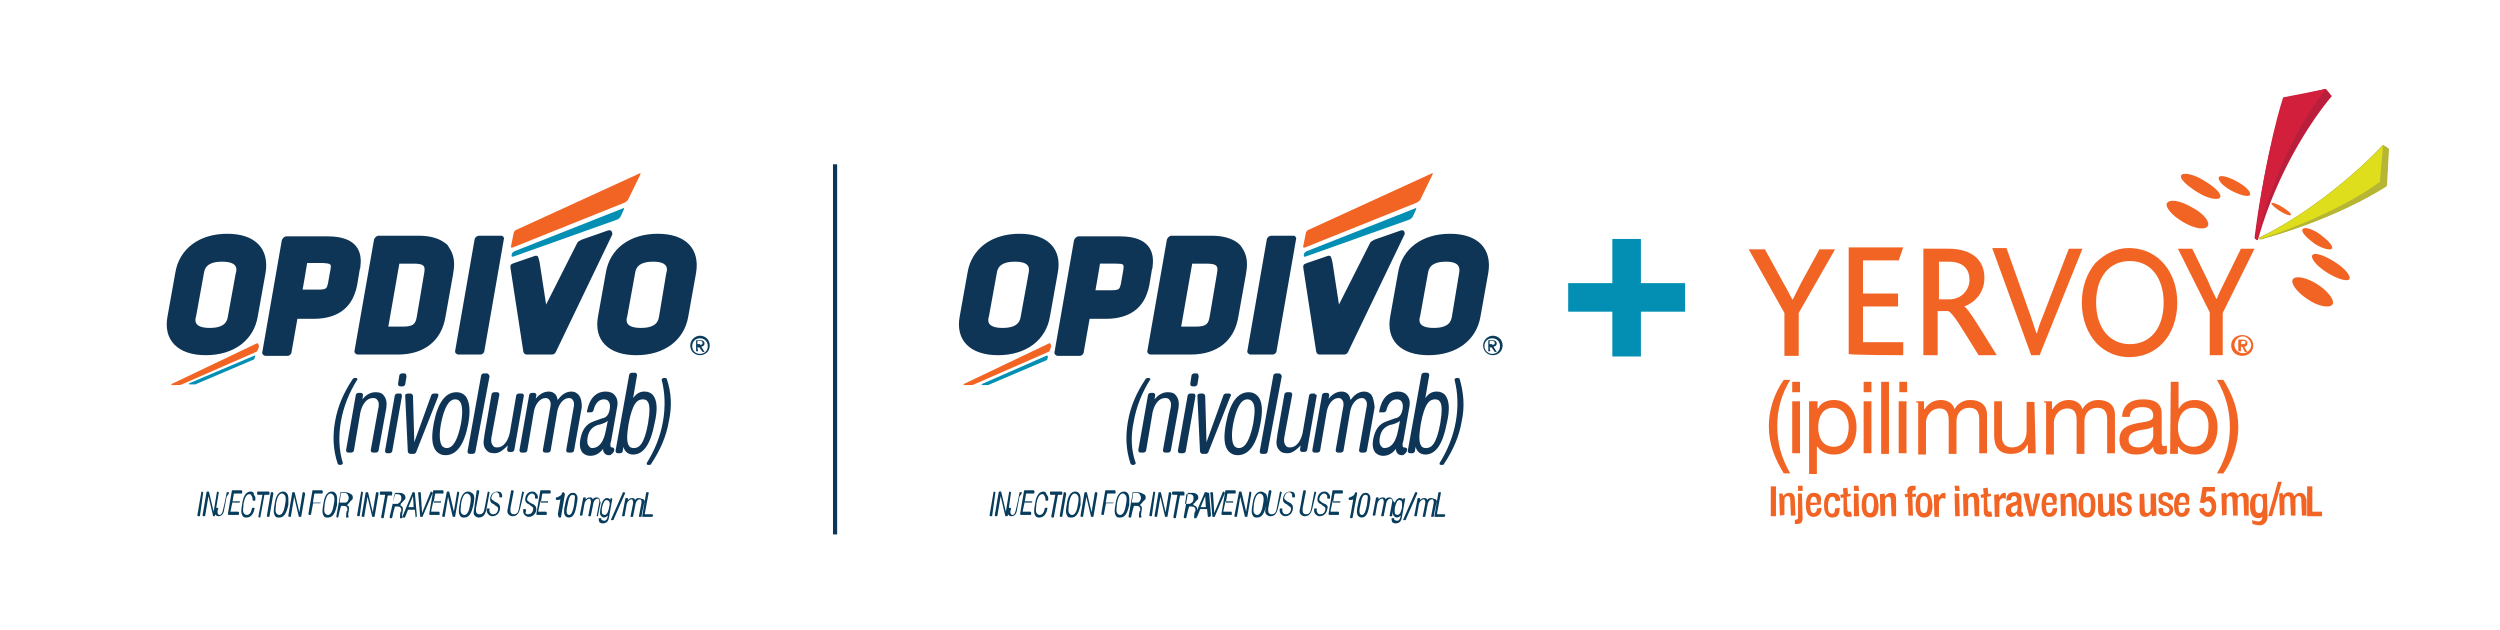 <?xml version="1.0" encoding="utf-8"?>
<!-- Generator: Adobe Illustrator 28.0.0, SVG Export Plug-In . SVG Version: 6.00 Build 0)  -->
<svg version="1.1" id="Layer_1" xmlns="http://www.w3.org/2000/svg" xmlns:xlink="http://www.w3.org/1999/xlink" x="0px" y="0px"
	 viewBox="0 0 385 97" style="enable-background:new 0 0 385 97;" xml:space="preserve">
<style type="text/css">
	.st0{fill:#0E3456;}
	.st1{fill:#F26424;}
	.st2{fill:#038FB4;}
	.st3{fill:#073C5C;}
	.st4{fill:#B6B634;}
	.st5{fill:#D11F3C;}
	.st6{fill:#B91F3C;}
	.st7{fill:#DFDE1D;}
	.st8{fill:none;}
	.st9{fill:none;stroke:#0E3456;stroke-width:0.643;stroke-miterlimit:10;}
</style>
<g>
	<g>
		<g>
			<path class="st0" d="M67.5,60.7c-0.1-0.1-0.2-0.1-0.3-0.1h-0.4c-0.2,0-0.4,0.2-0.4,0.3l-2.6,7.2l-0.2-7.1c0-0.2-0.2-0.4-0.4-0.4
				h-0.4c-0.1,0-0.2,0.1-0.3,0.1s-0.1,0.2-0.1,0.3l0.4,8.5c0,0.2,0.2,0.4,0.4,0.4h0.5c0.2,0,0.4-0.2,0.4-0.3l3.4-8.6
				C67.5,60.9,67.5,60.8,67.5,60.7z M62.5,57.6c-0.1-0.1-0.2-0.1-0.3-0.1h-0.3c-0.2,0-0.4,0.2-0.4,0.3l-0.2,1.3c0,0.1,0,0.2,0.1,0.3
				s0.2,0.1,0.3,0.1h0.3c0.2,0,0.4-0.2,0.4-0.3l0.2-1.2C62.6,57.8,62.5,57.7,62.5,57.6z M61.6,60.6h-0.4c-0.2,0-0.4,0.2-0.4,0.3
				l-1.5,8.5c0,0.1,0,0.2,0.1,0.3c0.1,0.1,0.2,0.1,0.3,0.1H60c0.2,0,0.4-0.2,0.4-0.3l1.5-8.5c0-0.1,0-0.2-0.1-0.3
				C61.8,60.6,61.7,60.6,61.6,60.6z M59.1,60.9c-0.3-0.4-0.7-0.5-1.3-0.5c-0.9,0-1.6,0.6-2,1.1l0.1-0.6c0-0.1,0-0.2-0.1-0.3
				s-0.2-0.1-0.3-0.1h-0.3c-0.2,0-0.4,0.2-0.4,0.3l-1.5,8.5c0,0.1,0,0.2,0.1,0.3c0.1,0.1,0.2,0.1,0.3,0.1h0.4c0.2,0,0.4-0.2,0.4-0.3
				l1-5.9c0.3-1.3,1-2.2,1.9-2.2h0.1c0.3,0,0.5,0.1,0.6,0.3c0.3,0.3,0.3,0.9,0.1,1.6l-1.1,6.1c0,0.1,0,0.2,0.1,0.3
				c0.1,0.1,0.2,0.1,0.3,0.1h0.4c0.2,0,0.4-0.2,0.4-0.3l1.2-6.6C59.6,62,59.5,61.4,59.1,60.9z M52.5,64.9c0.4-2.3,1.3-4.5,2.5-6.4
				c0.1-0.1,0.1-0.1,0-0.2c-0.1-0.1-0.1-0.1-0.3-0.1c-0.3,0-0.4,0.2-0.4,0.2c-1.4,2.1-2.3,4.2-2.7,6.5c-0.4,2.3-0.3,4.4,0.4,6.5
				c0,0.1,0.2,0.2,0.4,0.2c0.2,0,0.3-0.1,0.3-0.1c0.1-0.1,0.1-0.1,0.1-0.2C52.2,69.4,52.1,67.2,52.5,64.9z M102.7,58.4
				c0-0.1-0.1-0.2-0.4-0.2c-0.2,0-0.3,0.1-0.3,0.1c-0.1,0.1-0.1,0.1-0.1,0.2c0.5,1.9,0.6,4.1,0.2,6.4c-0.4,2.3-1.3,4.5-2.5,6.4
				c0,0.1,0,0.1,0,0.2c0.1,0.1,0.2,0.1,0.3,0.1c0.3,0,0.4-0.1,0.4-0.2c1.4-2.1,2.3-4.2,2.7-6.5C103.5,62.6,103.4,60.5,102.7,58.4z
				 M100.6,60.9c-0.3-0.4-0.8-0.6-1.3-0.6h-0.1c-0.9,0-1.4,0.6-1.7,1l0.6-3.5c0-0.1,0-0.2-0.1-0.3c-0.1-0.1-0.2-0.1-0.3-0.1h-0.4
				c-0.2,0-0.4,0.2-0.4,0.3l-2.1,11.7c0,0.1,0,0.2,0.1,0.3c0.1,0.1,0.2,0.1,0.3,0.1h0.3c0.2,0,0.4-0.2,0.4-0.3l0.1-0.7
				c0.2,0.8,0.8,1.2,1.5,1.2c1.6,0,2.7-1.6,3.3-4.8C101.3,63.1,101.2,61.7,100.6,60.9z M99.8,65.2c-0.6,3.3-1.4,3.8-2.2,3.8
				c-0.3,0-0.6-0.1-0.7-0.3c-0.4-0.5-0.4-1.6-0.1-3.4c0.6-3.3,1.4-3.8,2.2-3.8c0.3,0,0.6,0.1,0.7,0.3
				C100.1,62.2,100.1,63.4,99.8,65.2z M89.1,60.8c-0.3-0.3-0.6-0.5-1.1-0.5c-1,0-1.7,0.7-2.1,1.3c-0.1-0.4-0.2-0.7-0.4-0.9
				c-0.3-0.3-0.6-0.4-1-0.4c-0.9,0-1.6,0.6-2,1.1l0.1-0.5c0-0.1,0-0.2-0.1-0.3c-0.1-0.1-0.2-0.1-0.3-0.1h-0.3
				c-0.2,0-0.4,0.2-0.4,0.3l-1.5,8.5c0,0.1,0,0.2,0.1,0.3c0.1,0.1,0.2,0.1,0.3,0.1h0.4c0.2,0,0.4-0.2,0.4-0.3l1-5.9
				c0.2-1.3,1-2.2,1.8-2.2c0.3,0,0.5,0.1,0.6,0.3c0.2,0.2,0.3,0.6,0.1,1.4l-1.1,6.3c0,0.1,0,0.2,0.1,0.3c0.1,0.1,0.2,0.1,0.3,0.1
				h0.4c0.2,0,0.4-0.2,0.4-0.3l1-5.9c0.2-1.3,1-2.2,1.8-2.2c0.3,0,0.5,0.1,0.6,0.3c0.2,0.2,0.3,0.6,0.1,1.4l-1.1,6.3
				c0,0.1,0,0.2,0.1,0.3c0.1,0.1,0.2,0.1,0.3,0.1h0.4c0.2,0,0.4-0.2,0.4-0.3l1.2-6.7C89.6,61.9,89.5,61.3,89.1,60.8z M71.7,61
				c-0.4-0.4-0.8-0.6-1.4-0.6c-1.7,0-2.9,1.6-3.5,4.8c-0.4,2.1-0.3,3.5,0.4,4.3c0.4,0.4,0.8,0.6,1.4,0.6c1.7,0,2.9-1.6,3.5-4.8
				C72.5,63.2,72.3,61.8,71.7,61z M71,65.2c-0.5,2.5-1.2,3.8-2.2,3.8c-0.3,0-0.5-0.1-0.7-0.3c-0.4-0.5-0.5-1.7-0.2-3.4
				c0.5-2.5,1.2-3.8,2.2-3.8c0.3,0,0.5,0.1,0.7,0.3C71.2,62.3,71.3,63.4,71,65.2z M94.2,68.9c-0.2,0-0.2-0.3-0.2-0.4s0-0.4,0.1-0.5
				l0.9-5.1c0.2-0.9,0.1-1.5-0.3-2c-0.3-0.4-0.8-0.6-1.4-0.6c-1.5,0-2.5,1-2.9,3v0.2H91c0.2,0,0.4-0.2,0.4-0.3l0,0
				c0,0,0.3-1.7,1.6-1.7c0.3,0,0.6,0.1,0.7,0.3c0.2,0.2,0.3,0.6,0.2,1.2c-0.2,1.2-0.8,1.3-1,1.4c-0.1,0-0.1,0-0.1,0l-1.4,0.5
				c-1.1,0.4-1.7,1.2-2,2.6c-0.2,1-0.1,1.7,0.3,2.2c0.3,0.3,0.7,0.5,1.2,0.5l0,0c1,0,1.6-0.6,2-1.1c-0.1,0.3,0.1,0.6,0.2,0.7
				c0.2,0.3,0.6,0.3,0.8,0.3c0.1,0,0.2-0.1,0.2-0.1c0.2-0.1,0.3-0.3,0.4-0.4l0.1-0.3c0-0.1,0-0.2-0.1-0.3
				C94.4,68.9,94.3,68.9,94.2,68.9z M93.3,66.3c-0.1,0.5-0.5,2.7-2.1,2.7c-0.2,0-0.4-0.1-0.5-0.3c-0.3-0.3-0.3-0.8-0.2-1.4
				c0.2-1,0.7-1.6,1.7-1.9c0.1,0,0.1,0,0.1,0c0.7-0.2,1.1-0.4,1.3-0.6L93.3,66.3z M75.2,57.6c-0.1-0.1-0.2-0.1-0.3-0.1h-0.4
				c-0.2,0-0.4,0.2-0.4,0.3L72,69.5c0,0.1,0,0.2,0.1,0.3c0.1,0.1,0.2,0.1,0.3,0.1h0.4c0.2,0,0.4-0.2,0.4-0.3l2.2-11.7
				C75.3,57.8,75.3,57.7,75.2,57.6z M80.6,60.7c-0.1-0.1-0.2-0.1-0.3-0.1h-0.4c-0.2,0-0.4,0.2-0.4,0.3l-1,5.8
				c-0.3,1.3-1,2.2-1.9,2.2h-0.1c-0.3,0-0.5-0.1-0.6-0.3c-0.2-0.2-0.4-0.7-0.1-1.8v-0.1l1.1-5.9c0-0.1,0-0.2-0.1-0.3
				s-0.2-0.1-0.3-0.1h-0.4c-0.2,0-0.4,0.2-0.4,0.3l-1.1,6.3v0.1c-0.2,1-0.2,1.7,0.3,2.2c0.3,0.4,0.7,0.5,1.3,0.5l0,0
				c0.8,0,1.5-0.7,2-1.2l-0.1,0.6c0,0.1,0,0.2,0.1,0.3c0.1,0.1,0.2,0.1,0.3,0.1h0.3c0.2,0,0.4-0.2,0.4-0.3l1.5-8.5
				C80.6,60.9,80.6,60.8,80.6,60.7z"/>
			<g>
				<path class="st0" d="M35,36c-4.3,0-7.4,2.3-8,6l-1.2,6.7c-0.7,3.7,1.6,6,5.9,6s7.4-2.3,8-6l1.2-6.7C41.5,38.3,39.3,36,35,36z
					 M36.3,42.1l-1.2,6.6c-0.1,0.6-0.3,1.8-2.8,1.8s-2.3-1.2-2.1-1.8l1.2-6.6c0.1-0.6,0.3-1.8,2.8-1.8S36.5,41.5,36.3,42.1z
					 M55.4,41.5c0.1-0.2,0.1-0.3,0.1-0.5c0.3-2.2-0.5-4.6-5-4.6h-6.4c-0.3,0-0.6,0.3-0.7,0.6l-3,17.2c-0.1,0.3,0.2,0.6,0.5,0.6h3.4
					c0.3,0,0.6-0.3,0.6-0.6l0.9-5.1h2.5c3.9,0,5.6-1.9,6.3-3.8l0,0c0.2-0.5,0.3-0.9,0.4-1.4L55.4,41.5z M50.9,41.5L50.8,42l-0.3,1.7
					c-0.2,0.7-0.2,0.9-1.5,0.9h-2.4l0.3-1.7l0,0l0.4-2.4h2.4C51.1,40.6,51,40.7,50.9,41.5z M68.5,37.4c-0.9-0.7-2.3-1.1-4-1.1h-6.2
					c-0.3,0-0.6,0.3-0.7,0.6l0,0l-3,17.1c-0.1,0.3,0.2,0.6,0.5,0.6h6.2c4,0,6.7-2.1,7.3-5.8l1.2-6.7V42c0.3-1.5,0.1-2.8-0.6-3.8
					C69.1,38,68.9,37.6,68.5,37.4z M65.3,42.2l-1.1,6.5c-0.2,1.1-0.4,1.6-2.2,1.6h-2.2l1.7-9.7h2.2C65.5,40.6,65.5,41.1,65.3,42.2z
					 M101.3,36c-4.3,0-7.4,2.3-8,6l-1.2,6.7c-0.7,3.7,1.6,6,5.9,6c4.3,0,7.4-2.3,8-6l1.2-6.7C107.8,38.3,105.6,36,101.3,36z
					 M102.6,42.1l-1.1,6.6c-0.1,0.6-0.3,1.8-2.8,1.8c-2.5,0-2.3-1.2-2.1-1.8l1.2-6.6c0.1-0.6,0.3-1.8,2.8-1.8
					C103,40.3,102.8,41.5,102.6,42.1z M93.6,35.5l-4,1.4c-0.4,0.2-0.6,0.3-0.7,0.5l-4.8,9.5l-1-6.5c-0.2-0.8-0.2-1.1-0.7-1l-3.2,1.1
					c-0.6,0.2-0.6,0.3-0.6,0.7l2,13c0.1,0.2,0.2,0.4,0.5,0.4H85c0.3,0,0.5-0.2,0.6-0.4l8.7-18.1C94.3,35.8,94.2,35.3,93.6,35.5z
					 M77.2,36.3c-0.3,0-3.4,0-3.4,0c-0.3,0-0.6,0.2-0.7,0.5l-3,17.2c-0.1,0.3,0.2,0.6,0.5,0.6H74c0.3,0,0.6-0.3,0.6-0.6l3-17.2
					C77.7,36.7,77.5,36.3,77.2,36.3z"/>
			</g>
			<path class="st1" d="M98.5,26.7l-19,8.7c-0.2,0.1-0.4,0.3-0.4,0.5l-0.4,2c-0.1,0.2,0.1,0.3,0.3,0.2l17.2-6.9
				c0.2-0.1,0.4-0.3,0.5-0.4l1.9-3.9C98.7,26.7,98.6,26.6,98.5,26.7z M39.5,52.9l-13,6.2c-0.2,0.1-0.2,0.2,0.1,0.2h0.9
				c0.2,0,0.3,0,0.5-0.1l11.2-4.9c0.2-0.1,0.4-0.1,0.5-0.4l0.2-0.6C39.7,52.8,39.6,52.8,39.5,52.9z"/>
			<path class="st2" d="M95.9,32.1l-16.7,6.6c-0.2,0.1-0.4,0.3-0.4,0.5v0.1c-0.1,0.2,0.1,0.3,0.3,0.2l16-5.7
				c0.2-0.1,0.4-0.3,0.5-0.5l0.5-1.1C96.1,32,96,32,95.9,32.1z M39.1,54.8L29.2,59c-0.2,0.1-0.2,0.2,0.1,0.2h0.6
				c0.2,0,0.3,0,0.4-0.1l8.7-3.7c0.2-0.1,0.2-0.1,0.2-0.3l0.1-0.2C39.3,54.7,39.2,54.7,39.1,54.8z"/>
		</g>
		<g>
			<g id="logo_00000100366813766414038860000005311121461230933392_">
				<g>
					<path class="st3" d="M106.3,53.2c0-0.8,0.7-1.5,1.5-1.5c0.8,0,1.5,0.6,1.5,1.5c0,0.9-0.7,1.5-1.5,1.5
						C107,54.7,106.3,54.1,106.3,53.2z M107.8,54.5c0.7,0,1.2-0.5,1.2-1.2s-0.5-1.2-1.2-1.2c-0.7,0-1.2,0.5-1.2,1.2
						S107.1,54.5,107.8,54.5z M107.5,54.1h-0.3v-1.7h0.7c0.4,0,0.6,0.2,0.6,0.5s-0.2,0.4-0.5,0.5l0.5,0.8h-0.3l-0.5-0.7h-0.3
						L107.5,54.1L107.5,54.1z M107.8,53.1c0.2,0,0.4,0,0.4-0.3c0-0.2-0.2-0.3-0.4-0.3h-0.4v0.5H107.8z"/>
				</g>
			</g>
		</g>
		<g id="dosage_00000133494709742725220430000008683846743591298458_">
			<path id="_x3C_Compound_Path_x3E__00000161619382265549074990000001706636085180554384_" class="st3" d="M31.3,75.8L31.3,75.8
				l-0.2-0.1c-0.1,0-0.1,0.1-0.1,0.1l-0.6,3.5c0,0.1,0,0.1,0,0.1l0.1,0.1h0.2c0.1,0,0.1-0.1,0.1-0.1L31.3,75.8
				C31.3,75.9,31.3,75.9,31.3,75.8z M33.7,75.8L33.7,75.8l-0.2-0.1c-0.1,0-0.1,0.1-0.1,0.1l-0.5,3l-0.7-3c0-0.1-0.1-0.1-0.1-0.1
				h-0.2c-0.1,0-0.1,0.1-0.1,0.1l-0.6,3.5c0,0.1,0,0.1,0,0.1l0.1,0.1h0.2c0.1,0,0.1-0.1,0.1-0.1l0.5-3l0.7,3c0,0.1,0.1,0.1,0.1,0.1
				H33c0.1,0,0.1-0.1,0.1-0.1L33.7,75.8C33.8,75.9,33.8,75.9,33.7,75.8z M36.9,77.4h-1c0,0,0,0-0.1,0c0,0,0,0,0-0.1l0.2-1.2
				c0-0.1,0.1-0.1,0.1-0.1h1.1c0.1,0,0.1-0.1,0.1-0.1v-0.2c0-0.1,0-0.1,0-0.1l-0.1-0.1h-1.4c-0.1,0-0.1,0.1-0.1,0.1l-0.6,3.5
				c0,0.1,0,0.1,0,0.1l0.1,0.1h1.5c0.1,0,0.1-0.1,0.1-0.1v-0.2c0-0.1,0-0.1,0-0.1l-0.1-0.1h-1.1c0,0,0,0-0.1,0c0,0,0,0,0-0.1
				l0.3-1.4c0-0.1,0.1-0.1,0.1-0.1h1c0.1,0,0.1-0.1,0.1-0.1L36.9,77.4C36.9,77.4,36.9,77.4,36.9,77.4C36.9,77.5,36.9,77.4,36.9,77.4
				z M84.4,77.4h-1c0,0,0,0-0.1,0c0,0,0,0,0-0.1l0.2-1.2c0-0.1,0.1-0.1,0.1-0.1h1.1c0.1,0,0.1-0.1,0.1-0.1v-0.2c0-0.1,0-0.1,0-0.1
				l-0.1-0.1h-1.4c-0.1,0-0.1,0.1-0.1,0.1l-0.6,3.5c0,0.1,0,0.1,0,0.1l0.1,0.1h1.4c0.1,0,0.1-0.1,0.1-0.1v-0.2c0-0.1,0-0.1,0-0.1
				l-0.1-0.1H83c0,0,0,0-0.1,0c0,0,0,0,0-0.1l0.3-1.4c0-0.1,0.1-0.1,0.1-0.1h1c0.1,0,0.1-0.1,0.1-0.1L84.4,77.4
				C84.4,77.4,84.4,77.4,84.4,77.4C84.5,77.5,84.4,77.4,84.4,77.4z M38.6,75.7c-0.9,0-1.2,1.1-1.3,1.9c-0.1,0.6-0.3,1.4,0.1,1.9
				c0.2,0.2,0.3,0.2,0.6,0.2c0.7,0,1.1-0.7,1.2-1.4v-0.1h-0.3c-0.1,0-0.1,0.1-0.1,0.1c-0.1,0.5-0.3,1-0.8,1c-0.2,0-0.3-0.1-0.4-0.2
				c-0.3-0.3-0.1-1-0.1-1.4v-0.1c0.1-0.5,0.3-1.5,0.9-1.5c0.2,0,0.3,0.1,0.3,0.2c0.2,0.2,0.2,0.5,0.2,0.7c0,0.1,0.1,0.1,0.1,0.1h0.3
				l0,0c0.1-0.4,0-0.7-0.2-0.9C39.1,75.8,38.9,75.7,38.6,75.7z M41.5,76.1v-0.2c0-0.1,0-0.1,0-0.1l-0.1-0.1h-1.7
				c-0.1,0-0.1,0.1-0.1,0.1v0.2c0,0.1,0,0.1,0,0.1l0.1,0.1h0.6c0,0,0,0,0.1,0c0,0,0,0,0,0.1l-0.6,3.2c0,0.1,0,0.1,0,0.1l0.1,0.1H40
				c0.1,0,0.1-0.1,0.1-0.1l0.6-3.3c0-0.1,0.1-0.1,0.1-0.1h0.6C41.5,76.1,41.5,76.1,41.5,76.1z M42,75.8h-0.2c-0.1,0-0.1,0.1-0.1,0.1
				l-0.6,3.5c0,0.1,0,0.1,0,0.1l0.1,0.1h0.2c0.1,0,0.1-0.1,0.1-0.1l0.6-3.5C42.1,75.9,42.1,75.9,42,75.8
				C42.1,75.8,42.1,75.8,42,75.8z M44.2,76c-0.2-0.2-0.3-0.3-0.6-0.3c-0.9,0-1.2,1.1-1.3,1.9c-0.1,0.6-0.3,1.4,0.1,1.9
				c0.1,0.2,0.3,0.2,0.6,0.2c1,0,1.2-1.2,1.4-1.9C44.4,77.1,44.5,76.4,44.2,76z M43.9,77.7L43.9,77.7c-0.1,0.6-0.3,1.6-0.9,1.6
				c-0.2,0-0.3-0.1-0.4-0.2c-0.3-0.3-0.1-1-0.1-1.4v-0.1c0.1-0.5,0.3-1.6,0.9-1.6c0.2,0,0.3,0.1,0.4,0.2
				C44.1,76.5,44,77.2,43.9,77.7z M46.9,75.8h-0.2c-0.1,0-0.1,0.1-0.1,0.1l-0.5,3l-0.7-3c0-0.1-0.1-0.1-0.1-0.1h-0.2
				c-0.1,0-0.1,0.1-0.1,0.1l-0.6,3.5c0,0.1,0,0.1,0,0.1l0.1,0.1h0.2c0.1,0,0.1-0.1,0.1-0.1l0.5-3l0.7,3c0,0.1,0.1,0.1,0.1,0.1h0.2
				c0.1,0,0.1-0.1,0.1-0.1l0.6-3.5C46.9,75.9,46.9,75.9,46.9,75.8C46.9,75.8,46.9,75.8,46.9,75.8z M35.3,75.9L35.3,75.9
				C35.3,75.9,35.3,75.9,35.3,75.9l-0.1-0.1h-0.2c-0.1,0-0.1,0.1-0.1,0.1l0,0l-0.3,1.5l0,0l-0.3,1.3c-0.1,0.3-0.2,0.6-0.5,0.6
				c-0.1,0-0.2-0.1-0.2-0.1c-0.1-0.1-0.1-0.3-0.1-0.5c0-0.1,0-0.2,0.1-0.2v-0.1l0,0v-0.1c0,0-0.1-0.1-0.1-0.1h-0.2
				c-0.1,0-0.1,0.1-0.1,0.1l0,0l-0.1,0.2v0.1c-0.1,0.3,0,0.6,0.1,0.7c0.1,0.1,0.3,0.2,0.4,0.2c0.5,0,0.8-0.3,0.9-0.9l0.4-2.1
				L35.3,75.9z M49.3,77.4h-1c0,0,0,0-0.1,0c0,0,0,0,0-0.1l0.2-1.2c0-0.1,0.1-0.1,0.1-0.1h1.1c0.1,0,0.1-0.1,0.1-0.1v-0.2
				c0-0.1,0-0.1,0-0.1l-0.1-0.1h-1.4c-0.1,0-0.1,0.1-0.1,0.1l-0.6,3.5c0,0.1,0,0.1,0,0.1l0.1,0.1h0.2c0.1,0,0.1-0.1,0.1-0.1l0.3-1.6
				c0-0.1,0.1-0.1,0.1-0.1h1c0.1,0,0.1-0.1,0.1-0.1L49.3,77.4C49.4,77.4,49.4,77.4,49.3,77.4C49.4,77.5,49.4,77.4,49.3,77.4z
				 M51.7,76c-0.2-0.2-0.3-0.3-0.6-0.3c-0.9,0-1.2,1.1-1.3,1.9c-0.1,0.6-0.3,1.4,0.1,1.9c0.1,0.2,0.3,0.2,0.6,0.2
				c1,0,1.2-1.2,1.4-1.9C51.9,77.1,52,76.4,51.7,76z M51.4,77.7L51.4,77.7c-0.1,0.6-0.3,1.6-0.9,1.6c-0.2,0-0.3-0.1-0.4-0.2
				c-0.3-0.3-0.1-1-0.1-1.4v-0.1c0.1-0.5,0.3-1.6,0.9-1.6c0.2,0,0.3,0.1,0.4,0.2C51.6,76.5,51.5,77.2,51.4,77.7z M53.1,75.8h-0.6
				c-0.1,0-0.1,0.1-0.1,0.1V76v0.1l-0.6,3.4c0,0.1,0,0.1,0,0.1l0.1,0.1H52c0.1,0,0.1-0.1,0.1-0.1l0.2-0.9l0.2-0.7
				c0-0.1,0.1-0.1,0.1-0.1h0.2c0.2,0,0.5,0,0.6,0.2c0.1,0.1,0.1,0.2,0.1,0.4c0,0.1,0,0.2-0.1,0.2c-0.1,0.3-0.1,0.8-0.1,1l0,0h0.3
				c0.1,0,0.1-0.1,0.1-0.1l0,0l0,0c-0.1-0.1-0.1-0.6,0-0.8c0-0.1,0-0.1,0-0.1c0.1-0.4,0.1-0.8-0.3-0.9l0,0c0.1,0,0.1-0.1,0.1-0.1
				l0,0c0,0,0.1,0,0.1-0.1c0,0,0.1,0,0.1-0.1l0,0c0.1-0.1,0.1-0.1,0.1-0.1l0,0c0.1-0.1,0.1-0.1,0.1-0.1l0,0c0-0.1,0.1-0.1,0.1-0.1
				l0,0c0-0.1,0.1-0.1,0.1-0.1l0,0c0-0.1,0.1-0.1,0.1-0.1l0,0c0-0.1,0-0.1,0.1-0.1c0.1-0.3,0-0.6-0.1-0.7
				C53.8,75.9,53.5,75.8,53.1,75.8z M53.7,76.8c-0.1,0.4-0.3,0.6-0.5,0.6c0,0,0,0-0.1,0l0,0c-0.1,0-0.1,0-0.1,0c-0.1,0-0.1,0-0.2,0
				h-0.4c0,0,0,0-0.1,0c0,0,0,0,0-0.1l0.1-0.6l0.1-0.7c0-0.1,0.1-0.1,0.1-0.1h0.4c0.3,0,0.4,0.1,0.5,0.2
				C53.7,76.4,53.7,76.5,53.7,76.8z M55.9,75.8L55.9,75.8l-0.2-0.1c-0.1,0-0.1,0.1-0.1,0.1l-0.6,3.5c0,0.1,0,0.1,0,0.1l0.1,0.1h0.2
				c0.1,0,0.1-0.1,0.1-0.1L55.9,75.8C55.9,75.9,55.9,75.9,55.9,75.8z M58.2,75.8h-0.2c-0.1,0-0.1,0.1-0.1,0.1l-0.5,3l-0.7-3
				c0-0.1-0.1-0.1-0.1-0.1h-0.2c-0.1,0-0.1,0.1-0.1,0.1l-0.6,3.5c0,0.1,0,0.1,0,0.1l0.1,0.1H56c0.1,0,0.1-0.1,0.1-0.1l0.5-3l0.7,3
				c0,0.1,0.1,0.1,0.1,0.1h0.2c0.1,0,0.1-0.1,0.1-0.1l0.6-3.5C58.3,75.9,58.3,75.9,58.2,75.8C58.3,75.8,58.3,75.8,58.2,75.8z
				 M60.4,76.1v-0.2c0-0.1,0-0.1,0-0.1l-0.1-0.1h-1.7c-0.1,0-0.1,0.1-0.1,0.1v0.2c0,0.1,0,0.1,0,0.1l0.1,0.1h0.6c0,0,0,0,0.1,0
				c0,0,0,0,0,0.1l-0.6,3.3c0,0.1,0,0.1,0,0.1l0.1,0.1h0.2c0.1,0,0.1-0.1,0.1-0.1l0.6-3.3c0-0.1,0.1-0.1,0.1-0.1h0.6
				C60.3,76.1,60.4,76.1,60.4,76.1z M63.8,75.8h-0.2c-0.1,0-0.1,0.1-0.1,0.1L62,79.5c0,0.1,0,0.1,0,0.1l0.1,0.1h0.2
				c0.1,0,0.1-0.1,0.1-0.1l0.4-1c0-0.1,0.1-0.1,0.1-0.1h0.9c0.1,0,0.1,0,0.1,0.1l0.1,1c0,0.1,0.1,0.1,0.1,0.1H64
				c0.1,0,0.1,0,0.1-0.1l0.1-0.1l-0.3-3.5C63.9,75.9,63.8,75.8,63.8,75.8z M63.7,78.1L63.7,78.1h-0.8l0,0l0,0l0.7-1.7L63.7,78.1
				L63.7,78.1z M66.6,75.8L66.6,75.8l-0.2-0.1c-0.1,0-0.1,0.1-0.1,0.1L65,79l-0.2-3.1c0-0.1-0.1-0.1-0.1-0.1h-0.2
				c-0.1,0-0.1,0-0.1,0.1c0,0-0.1,0.1,0,0.1l0.3,3.5c0,0.1,0.1,0.1,0.1,0.1h0.2c0.1,0,0.1-0.1,0.1-0.1l1.5-3.5
				C66.6,75.9,66.6,75.9,66.6,75.8z M67.9,77.4h-1c0,0,0,0-0.1,0c0,0,0,0,0-0.1l0.2-1.2c0-0.1,0.1-0.1,0.1-0.1h1.1
				c0.1,0,0.1-0.1,0.1-0.1v-0.2c0-0.1,0-0.1,0-0.1l-0.1-0.1h-1.4c-0.1,0-0.1,0.1-0.1,0.1l-0.6,3.5c0,0.1,0,0.1,0,0.1l0.1,0.1h1.4
				c0.1,0,0.1-0.1,0.1-0.1v-0.2c0-0.1,0-0.1,0-0.1l-0.1-0.1h-1.1c0,0,0,0-0.1,0c0,0,0,0,0-0.1l0.3-1.4c0-0.1,0.1-0.1,0.1-0.1h1
				c0.1,0,0.1-0.1,0.1-0.1L67.9,77.4C67.8,77.4,67.8,77.4,67.9,77.4C67.9,77.5,67.9,77.4,67.9,77.4z M70.7,75.8L70.7,75.8l-0.2-0.1
				c-0.1,0-0.1,0.1-0.1,0.1l-0.5,3l-0.7-3c0-0.1-0.1-0.1-0.1-0.1h-0.2c-0.1,0-0.1,0.1-0.1,0.1l-0.7,3.6c0,0.1,0,0.1,0,0.1l0.1,0.1
				h0.2c0.1,0,0.1-0.1,0.1-0.1l0.5-3l0.7,3c0,0.1,0.1,0.1,0.1,0.1h0.2c0.1,0,0.1-0.1,0.1-0.1l0.6-3.5C70.7,75.9,70.7,75.9,70.7,75.8
				z M72.1,75.7c-0.9,0-1.2,1.1-1.3,1.9c-0.1,0.6-0.3,1.4,0.1,1.9c0.2,0.2,0.3,0.2,0.6,0.2c1,0,1.2-1.2,1.4-1.9
				c0.1-0.6,0.3-1.4-0.1-1.8C72.5,75.8,72.4,75.7,72.1,75.7z M72.4,77.7L72.4,77.7c-0.1,0.6-0.3,1.6-0.9,1.6c-0.2,0-0.3-0.1-0.4-0.2
				c-0.3-0.3-0.1-1-0.1-1.4v-0.1c0.1-0.5,0.3-1.6,0.9-1.6c0.2,0,0.3,0.1,0.4,0.2C72.6,76.5,72.5,77.2,72.4,77.7z M61.7,77.6
				L61.7,77.6C61.8,77.6,61.8,77.6,61.7,77.6c0.1-0.1,0.1-0.1,0.1-0.1l0,0c0.1-0.1,0.1-0.1,0.1-0.1l0,0c0.1-0.1,0.1-0.1,0.1-0.1l0,0
				c0-0.1,0.1-0.1,0.1-0.1l0,0c0-0.1,0.1-0.1,0.1-0.1l0,0c0-0.1,0.1-0.1,0.1-0.1l0,0c0-0.1,0-0.1,0.1-0.1c0.1-0.3,0-0.6-0.1-0.7
				c-0.2-0.2-0.4-0.3-0.8-0.3h-0.6c-0.1,0-0.1,0.1-0.1,0.1v0.1v0.1L60,79.6c0,0.1,0,0.1,0,0.1l0.1,0.1h0.2c0.1,0,0.1-0.1,0.1-0.1
				l0.2-0.9l0.2-0.7c0-0.1,0.1-0.1,0.1-0.1h0.2c0.2,0,0.5,0,0.6,0.2c0.1,0.1,0.1,0.2,0.1,0.4c0,0.1,0,0.2-0.1,0.2
				c-0.1,0.3-0.1,0.8-0.1,1l0,0h0.3c0.1,0,0.1-0.1,0.1-0.1l0,0l0,0c-0.1-0.1-0.1-0.6,0-0.8c0-0.1,0-0.1,0-0.1
				c0.1-0.4,0.1-0.8-0.3-0.9l0,0C61.7,77.7,61.7,77.6,61.7,77.6z M61.4,77.5L61.4,77.5L61.4,77.5c-0.1,0-0.1,0.1-0.2,0.1
				c-0.1,0-0.1,0-0.2,0h-0.4c0,0,0,0-0.1,0c0,0,0,0,0-0.1l0.1-0.6l0.1-0.7c0-0.1,0.1-0.1,0.1-0.1h0.4c0.3,0,0.4,0.1,0.5,0.2
				c0.1,0.1,0.1,0.3,0.1,0.5C61.8,77.2,61.5,77.4,61.4,77.5z M75.4,75.8L75.4,75.8l-0.2-0.1c-0.1,0-0.1,0.1-0.1,0.1l-0.5,2.6
				c-0.1,0.4-0.2,0.8-0.8,0.8c-0.2,0-0.3-0.1-0.4-0.2s-0.1-0.3-0.1-0.7l0.5-2.6c0-0.1,0-0.1,0-0.1l-0.1-0.1h-0.2
				c-0.1,0-0.1,0.1-0.1,0.1L73,78.5c-0.1,0.4-0.1,0.7,0.1,0.9c0.2,0.2,0.4,0.3,0.6,0.3c0.7,0,1-0.4,1.2-1.2L75.4,75.8
				C75.4,75.9,75.4,75.9,75.4,75.8z M76.6,75.7c-0.6,0-1,0.4-1.1,1c-0.1,0.6,0.2,0.8,0.6,1c0.1,0,0.1,0.1,0.1,0.1
				c0.3,0.2,0.6,0.3,0.5,0.7c-0.1,0.5-0.4,0.7-0.8,0.7c-0.2,0-0.3-0.1-0.4-0.2c-0.1-0.2-0.2-0.4-0.1-0.6c0-0.1-0.1-0.1-0.1-0.1h-0.3
				l0,0c-0.1,0.4,0,0.7,0.2,0.9c0.2,0.2,0.4,0.3,0.6,0.3c0.6,0,1.1-0.4,1.2-1.1s-0.3-0.9-0.7-1.1l-0.2-0.1l0,0l-0.1-0.1
				c-0.3-0.2-0.4-0.3-0.3-0.6c0.1-0.4,0.4-0.7,0.7-0.7c0.2,0,0.3,0.1,0.4,0.2s0.1,0.3,0.1,0.5c0,0.1,0.1,0.1,0.1,0.1h0.3l0,0
				c0.1-0.3,0-0.6-0.2-0.8C77.1,75.8,76.9,75.7,76.6,75.7z M80.7,75.8L80.7,75.8l-0.2-0.1c-0.1,0-0.1,0.1-0.1,0.1l-0.5,2.6
				c-0.1,0.4-0.2,0.8-0.8,0.8c-0.2,0-0.3-0.1-0.4-0.2c-0.1-0.1-0.1-0.3-0.1-0.7l0.5-2.6c0-0.1,0-0.1,0-0.1l-0.1-0.1h-0.2
				c-0.1,0-0.1,0.1-0.1,0.1l-0.5,2.7c-0.1,0.4-0.1,0.7,0.1,0.9c0.2,0.2,0.4,0.3,0.6,0.3c0.7,0,1-0.4,1.2-1.2L80.7,75.8
				C80.7,75.9,80.7,75.9,80.7,75.8z M81.8,77.5l-0.2-0.1l0,0l-0.1-0.1c-0.3-0.2-0.4-0.3-0.3-0.6c0.1-0.4,0.4-0.7,0.7-0.7
				c0.2,0,0.3,0.1,0.4,0.2s0.1,0.3,0.1,0.5c0,0.1,0.1,0.1,0.1,0.1h0.3l0,0c0.1-0.3,0-0.6-0.2-0.8c-0.2-0.2-0.3-0.3-0.6-0.3
				c-0.6,0-1,0.4-1.1,1c-0.1,0.6,0.2,0.8,0.6,1c0.1,0,0.1,0.1,0.1,0.1c0.3,0.2,0.6,0.3,0.5,0.7c-0.1,0.5-0.4,0.7-0.8,0.7
				c-0.2,0-0.3-0.1-0.4-0.2C81,78.9,81,78.7,81,78.5c0-0.1-0.1-0.1-0.1-0.1h-0.3l0,0c-0.1,0.4,0,0.7,0.2,0.9
				c0.2,0.2,0.4,0.3,0.6,0.3c0.6,0,1.1-0.4,1.2-1.1C82.6,77.9,82.3,77.7,81.8,77.5z"/>
			<path class="st3" d="M92.3,76.8c-0.1-0.1-0.2-0.2-0.4-0.2c-0.3,0-0.5,0.1-0.6,0.3c-0.1-0.3-0.3-0.3-0.5-0.3s-0.4,0.1-0.6,0.3
				v-0.1v-0.1c0-0.1,0-0.1-0.1-0.1h-0.2c-0.1,0-0.1,0.1-0.1,0.1l-0.5,2.6c0,0.1,0,0.1,0.1,0.1h0.2c0.1,0,0.1-0.1,0.1-0.1l0.3-1.7
				l0.1-0.3c0.1-0.2,0.4-0.5,0.6-0.5c0.1,0,0.2,0,0.2,0.1c0.1,0.1,0.1,0.3,0.1,0.5l-0.4,2c0,0.1,0,0.1,0.1,0.1h0.2
				c0.1,0,0.1-0.1,0.1-0.1l0.4-2c0.1-0.3,0.3-0.6,0.6-0.6c0.1,0,0.2,0,0.2,0.1c0.1,0.1,0.1,0.2,0.1,0.4l-0.4,2.1
				c0,0.1,0,0.1,0.1,0.1H92c0.1,0,0.1-0.1,0.1-0.1l0.1-0.6l0.3-1.4C92.4,77.2,92.4,77,92.3,76.8z M94.3,76.8
				C94.3,76.8,94.3,76.8,94.3,76.8l-0.2-0.1c-0.1,0-0.1,0.1-0.1,0.1V77l0,0l0,0c-0.1-0.2-0.3-0.3-0.5-0.3c-0.7,0-0.9,1-1,1.5
				c-0.1,0.5-0.2,1,0.1,1.3c0.1,0.1,0.3,0.2,0.4,0.2c0.2,0,0.4-0.1,0.6-0.3v0.1c-0.1,0.4-0.2,0.7-0.6,0.7c-0.1,0-0.2-0.1-0.3-0.1
				C92.6,80,92.6,80,92.6,80v-0.1c0-0.1,0-0.1-0.1-0.1h-0.2c-0.1,0-0.1,0.1-0.1,0.1V80c0,0.2,0.1,0.3,0.1,0.4
				c0.1,0.1,0.3,0.2,0.5,0.2c0.6,0,0.9-0.3,1-1L94.3,76.8L94.3,76.8z M93.8,78.1c0,0.1,0,0.1,0,0.1c-0.1,0.3-0.2,1.1-0.7,1.1
				c-0.1,0-0.2-0.1-0.3-0.1c-0.2-0.2-0.1-0.8-0.1-1c0.2-0.8,0.4-1.2,0.7-1.2c0.1,0,0.2,0.1,0.3,0.1C94,77.4,93.9,77.8,93.8,78.1z
				 M96.1,75.8H96c-0.1,0-0.1,0.1-0.1,0.1l-1.8,4.1c0,0.1-0.1,0.1,0.1,0.1h0.2c0.1,0,0.1-0.1,0.1-0.1l1.8-4.1
				C96.2,75.9,96.2,75.8,96.1,75.8z M100.5,79.2h-1.1c-0.1,0-0.1-0.1-0.1-0.1l0.6-3.2c0-0.1,0-0.1-0.1-0.1h-0.2
				c-0.1,0-0.1,0.1-0.1,0.1l-0.6,3.6c0,0.1,0,0.1,0.1,0.1h1.4c0.1,0,0.1-0.1,0.1-0.1l0.1-0.2C100.5,79.3,100.5,79.2,100.5,79.2z
				 M98.4,76.7c-0.3,0-0.5,0.1-0.6,0.3c-0.1-0.3-0.3-0.3-0.5-0.3s-0.4,0.1-0.6,0.3v-0.1v-0.1c0-0.1,0-0.1-0.1-0.1h-0.2
				c-0.1,0-0.1,0.1-0.1,0.1l-0.5,2.6c0,0.1,0,0.1,0.1,0.1h0.2c0.1,0,0.1-0.1,0.1-0.1l0.3-1.7l0.1-0.3c0.1-0.2,0.4-0.5,0.6-0.5
				c0.1,0,0.2,0,0.2,0.1c0.1,0.1,0.1,0.3,0.1,0.5l-0.4,2c0,0.1,0,0.1,0.1,0.1h0.2c0.1,0,0.1-0.1,0.1-0.1l0.4-2
				c0.1-0.3,0.3-0.6,0.6-0.6c0.1,0,0.2,0,0.2,0.1c0.1,0.1,0.1,0.2,0.1,0.4l-0.4,2.1c0,0.1,0,0.1,0.1,0.1h0.2c0.1,0,0.1-0.1,0.1-0.1
				l0.1-0.6l0.3-1.4c0.1-0.3,0.1-0.5-0.1-0.6C98.7,76.8,98.6,76.7,98.4,76.7z M88.2,75.9c-0.4,0-0.9,0.2-1.2,1.9
				c-0.2,0.8-0.2,1.4,0.1,1.7c0.1,0.1,0.3,0.2,0.5,0.2c0.8,0,1-0.9,1.2-1.9c0-0.1,0-0.1,0-0.1c0.1-0.5,0.3-1.3-0.1-1.6
				C88.6,75.9,88.4,75.9,88.2,75.9z M88.4,77.8c-0.3,1.5-0.6,1.5-0.8,1.5c-0.1,0-0.2-0.1-0.2-0.1c-0.2-0.2-0.2-0.6,0-1.4
				c0.2-1.2,0.4-1.6,0.8-1.6c0.1,0,0.2,0.1,0.3,0.1C88.6,76.5,88.5,77,88.4,77.8z M86.9,75.9L86.9,75.9c-0.1-0.1-0.1-0.1-0.2-0.1
				c-0.1,0-0.2,0.2-0.2,0.3c-0.1,0.2-0.3,0.3-0.5,0.4c-0.1,0-0.2,0.1-0.2,0.1h-0.1l0,0c-0.1,0-0.1,0.1-0.1,0.1v0.1v0.1l0.1,0.1
				c0.1,0,0.5,0,0.6-0.1l0,0l-0.4,2.3L86,79.5c0,0.1,0,0.1,0,0.1l0.1,0.1h0.2c0.1,0,0.1-0.1,0.1-0.1l0.6-3.5
				C86.9,75.9,86.9,75.9,86.9,75.9z"/>
		</g>
	</g>
	<g>
		<g>
			<g>
				<g>
					<polygon class="st2" points="259.5,43.6 252.7,43.6 252.7,36.8 248.3,36.8 248.3,43.6 241.5,43.6 241.5,48 248.3,48 
						248.3,54.9 252.7,54.9 252.7,48 259.5,48 					"/>
				</g>
			</g>
		</g>
		<g>
			<g>
				<path class="st0" d="M189.5,60.7c-0.1-0.1-0.2-0.1-0.3-0.1h-0.4c-0.2,0-0.4,0.2-0.4,0.3l-2.6,7.2l-0.2-7.1
					c0-0.2-0.2-0.4-0.4-0.4h-0.4c-0.1,0-0.2,0.1-0.3,0.1c-0.1,0.1-0.1,0.2-0.1,0.3l0.4,8.5c0,0.2,0.2,0.4,0.4,0.4h0.5
					c0.2,0,0.4-0.2,0.4-0.3l3.4-8.6C189.6,60.9,189.6,60.8,189.5,60.7z M184.5,57.6c-0.1-0.1-0.2-0.1-0.3-0.1h-0.3
					c-0.2,0-0.4,0.2-0.4,0.3l-0.2,1.3c0,0.1,0,0.2,0.1,0.3c0.1,0.1,0.2,0.1,0.3,0.1h0.3c0.2,0,0.4-0.2,0.4-0.3l0.2-1.2
					C184.6,57.8,184.5,57.7,184.5,57.6z M183.7,60.6h-0.4c-0.2,0-0.4,0.2-0.4,0.3l-1.5,8.5c0,0.1,0,0.2,0.1,0.3
					c0.1,0.1,0.2,0.1,0.3,0.1h0.4c0.2,0,0.4-0.2,0.4-0.3l1.5-8.5c0-0.1,0-0.2-0.1-0.3C183.9,60.6,183.8,60.6,183.7,60.6z
					 M181.1,60.9c-0.3-0.4-0.7-0.5-1.3-0.5c-0.9,0-1.6,0.6-2,1.1l0.1-0.6c0-0.1,0-0.2-0.1-0.3c-0.1-0.1-0.2-0.1-0.3-0.1h-0.3
					c-0.2,0-0.4,0.2-0.4,0.3l-1.5,8.5c0,0.1,0,0.2,0.1,0.3c0.1,0.1,0.2,0.1,0.3,0.1h0.4c0.2,0,0.4-0.2,0.4-0.3l1-5.9
					c0.3-1.3,1-2.2,1.9-2.2h0.1c0.3,0,0.5,0.1,0.6,0.3c0.3,0.3,0.3,0.9,0.1,1.6l-1.1,6.1c0,0.1,0,0.2,0.1,0.3
					c0.1,0.1,0.2,0.1,0.3,0.1h0.4c0.2,0,0.4-0.2,0.4-0.3l1.2-6.6C181.6,62,181.5,61.4,181.1,60.9z M174.6,64.9
					c0.4-2.3,1.3-4.5,2.5-6.4c0.1-0.1,0.1-0.1,0-0.2c-0.1-0.1-0.1-0.1-0.3-0.1c-0.3,0-0.4,0.2-0.4,0.2c-1.4,2.1-2.3,4.2-2.7,6.5
					c-0.4,2.3-0.3,4.4,0.4,6.5c0,0.1,0.2,0.2,0.4,0.2c0.2,0,0.3-0.1,0.3-0.1c0.1-0.1,0.1-0.1,0.1-0.2
					C174.2,69.4,174.1,67.2,174.6,64.9z M224.8,58.4c0-0.1-0.1-0.2-0.4-0.2c-0.2,0-0.3,0.1-0.3,0.1s-0.1,0.1-0.1,0.2
					c0.5,1.9,0.6,4.1,0.2,6.4c-0.4,2.3-1.3,4.5-2.5,6.4c0,0.1,0,0.1,0,0.2c0.1,0.1,0.2,0.1,0.3,0.1c0.3,0,0.4-0.1,0.4-0.2
					c1.4-2.1,2.3-4.2,2.7-6.5C225.6,62.6,225.4,60.5,224.8,58.4z M222.6,60.9c-0.3-0.4-0.8-0.6-1.3-0.6h-0.1c-0.9,0-1.4,0.6-1.7,1
					l0.6-3.5c0-0.1,0-0.2-0.1-0.3s-0.2-0.1-0.3-0.1h-0.4c-0.2,0-0.4,0.2-0.4,0.3l-2.1,11.7c0,0.1,0,0.2,0.1,0.3
					c0.1,0.1,0.2,0.1,0.3,0.1h0.3c0.2,0,0.4-0.2,0.4-0.3l0.1-0.7c0.2,0.8,0.8,1.2,1.5,1.2c1.6,0,2.7-1.6,3.3-4.8
					C223.3,63.1,223.2,61.7,222.6,60.9z M221.8,65.2c-0.6,3.3-1.4,3.8-2.2,3.8c-0.3,0-0.6-0.1-0.7-0.3c-0.4-0.5-0.4-1.6-0.1-3.4
					c0.6-3.3,1.4-3.8,2.2-3.8c0.3,0,0.6,0.1,0.7,0.3C222.1,62.2,222.1,63.4,221.8,65.2z M211.2,60.8c-0.3-0.3-0.6-0.5-1.1-0.5
					c-1,0-1.7,0.7-2.1,1.3c-0.1-0.4-0.2-0.7-0.4-0.9c-0.3-0.3-0.6-0.4-1-0.4c-0.9,0-1.6,0.6-2,1.1l0.1-0.5c0-0.1,0-0.2-0.1-0.3
					s-0.2-0.1-0.3-0.1h-0.3c-0.2,0-0.4,0.2-0.4,0.3l-1.5,8.5c0,0.1,0,0.2,0.1,0.3c0.1,0.1,0.2,0.1,0.3,0.1h0.4
					c0.2,0,0.4-0.2,0.4-0.3l1-5.9c0.2-1.3,1-2.2,1.8-2.2c0.3,0,0.5,0.1,0.6,0.3c0.2,0.2,0.3,0.6,0.1,1.4l-1.1,6.3
					c0,0.1,0,0.2,0.1,0.3c0.1,0.1,0.2,0.1,0.3,0.1h0.4c0.2,0,0.4-0.2,0.4-0.3l1-5.9c0.2-1.3,1-2.2,1.8-2.2c0.3,0,0.5,0.1,0.6,0.3
					c0.2,0.2,0.3,0.6,0.1,1.4l-1.1,6.3c0,0.1,0,0.2,0.1,0.3c0.1,0.1,0.2,0.1,0.3,0.1h0.4c0.2,0,0.4-0.2,0.4-0.3l1.2-6.7
					C211.6,61.9,211.5,61.3,211.2,60.8z M193.7,61c-0.4-0.4-0.8-0.6-1.4-0.6c-1.7,0-2.9,1.6-3.5,4.8c-0.4,2.1-0.3,3.5,0.4,4.3
					c0.4,0.4,0.8,0.6,1.4,0.6c1.7,0,2.9-1.6,3.5-4.8C194.5,63.2,194.4,61.8,193.7,61z M193,65.2c-0.5,2.5-1.2,3.8-2.2,3.8
					c-0.3,0-0.5-0.1-0.7-0.3c-0.4-0.5-0.5-1.7-0.2-3.4c0.5-2.5,1.2-3.8,2.2-3.8c0.3,0,0.5,0.1,0.7,0.3
					C193.3,62.3,193.3,63.4,193,65.2z M216.2,68.9c-0.2,0-0.2-0.3-0.2-0.4s0-0.4,0.1-0.5l0.9-5.1c0.2-0.9,0.1-1.5-0.3-2
					c-0.3-0.4-0.8-0.6-1.4-0.6c-1.5,0-2.5,1-2.9,3v0.2h0.7c0.2,0,0.4-0.2,0.4-0.3l0,0c0,0,0.3-1.7,1.6-1.7c0.3,0,0.6,0.1,0.7,0.3
					c0.2,0.2,0.3,0.6,0.2,1.2c-0.2,1.2-0.8,1.3-1,1.4c-0.1,0-0.1,0-0.1,0l-1.4,0.5c-1.1,0.4-1.7,1.2-2,2.6c-0.2,1-0.1,1.7,0.3,2.2
					c0.3,0.3,0.7,0.5,1.2,0.5l0,0c1,0,1.6-0.6,2-1.1c-0.1,0.3,0.1,0.6,0.2,0.7c0.2,0.3,0.6,0.3,0.8,0.3c0.1,0,0.2-0.1,0.2-0.1
					c0.2-0.1,0.3-0.3,0.4-0.4l0.1-0.3c0-0.1,0-0.2-0.1-0.3C216.4,68.9,216.3,68.9,216.2,68.9z M215.3,66.3c-0.1,0.5-0.5,2.7-2.1,2.7
					c-0.2,0-0.4-0.1-0.5-0.3c-0.3-0.3-0.3-0.8-0.2-1.4c0.2-1,0.7-1.6,1.7-1.9c0.1,0,0.1,0,0.1,0c0.7-0.2,1.1-0.4,1.3-0.6L215.3,66.3
					z M197.2,57.6c-0.1-0.1-0.2-0.1-0.3-0.1h-0.4c-0.2,0-0.4,0.2-0.4,0.3l-2.1,11.7c0,0.1,0,0.2,0.1,0.3c0.1,0.1,0.2,0.1,0.3,0.1
					h0.4c0.2,0,0.4-0.2,0.4-0.3l2.2-11.7C197.3,57.8,197.3,57.7,197.2,57.6z M202.6,60.7c-0.1-0.1-0.2-0.1-0.3-0.1H202
					c-0.2,0-0.4,0.2-0.4,0.3l-1,5.8c-0.3,1.3-1,2.2-1.9,2.2h-0.1c-0.3,0-0.5-0.1-0.6-0.3c-0.2-0.2-0.4-0.7-0.1-1.8v-0.1l1.1-5.9
					c0-0.1,0-0.2-0.1-0.3c-0.1-0.1-0.2-0.1-0.3-0.1h-0.4c-0.2,0-0.4,0.2-0.4,0.3l-1.1,6.3v0.1c-0.2,1-0.2,1.7,0.3,2.2
					c0.3,0.4,0.7,0.5,1.3,0.5l0,0c0.8,0,1.5-0.7,2-1.2l-0.1,0.6c0,0.1,0,0.2,0.1,0.3c0.1,0.1,0.2,0.1,0.3,0.1h0.3
					c0.2,0,0.4-0.2,0.4-0.3l1.5-8.5C202.6,60.9,202.6,60.8,202.6,60.7z"/>
				<g>
					<path class="st0" d="M157,36c-4.3,0-7.4,2.3-8,6l-1.2,6.7c-0.7,3.7,1.6,6,5.9,6s7.4-2.3,8-6l1.2-6.7
						C163.6,38.3,161.3,36,157,36z M158.4,42.1l-1.2,6.6c-0.1,0.6-0.3,1.8-2.8,1.8c-2.5,0-2.3-1.2-2.1-1.8l1.2-6.6
						c0.1-0.6,0.3-1.8,2.8-1.8S158.5,41.5,158.4,42.1z M177.4,41.5c0.1-0.2,0.1-0.3,0.1-0.5c0.3-2.2-0.5-4.6-5-4.6h-6.4
						c-0.3,0-0.6,0.3-0.7,0.6l-3,17.2c-0.1,0.3,0.2,0.6,0.5,0.6h3.4c0.3,0,0.6-0.3,0.6-0.6l0.9-5.1h2.5c3.9,0,5.6-1.9,6.3-3.8l0,0
						c0.2-0.5,0.3-0.9,0.4-1.4L177.4,41.5z M173,41.5l-0.1,0.6l-0.3,1.7c-0.2,0.7-0.2,0.9-1.5,0.9h-2.4l0.3-1.7l0,0l0.4-2.4h2.4
						C173.1,40.6,173.1,40.7,173,41.5z M190.6,37.4c-0.9-0.7-2.3-1.1-4-1.1h-6.2c-0.3,0-0.6,0.3-0.7,0.6l0,0l-3,17.1
						c-0.1,0.3,0.2,0.6,0.5,0.6h6.2c4,0,6.7-2.1,7.3-5.8l1.2-6.7V42c0.3-1.5,0.1-2.8-0.6-3.8C191.2,38,190.9,37.6,190.6,37.4z
						 M187.4,42.2l-1.1,6.5c-0.2,1.1-0.4,1.6-2.2,1.6h-2.2l1.7-9.7h2.2C187.6,40.6,187.6,41.1,187.4,42.2z M223.3,36
						c-4.3,0-7.4,2.3-8,6l-1.2,6.7c-0.7,3.7,1.6,6,5.9,6c4.3,0,7.4-2.3,8-6l1.2-6.7C229.8,38.3,227.6,36,223.3,36z M224.7,42.1
						l-1.1,6.6c-0.1,0.6-0.3,1.8-2.8,1.8s-2.3-1.2-2.1-1.8l1.2-6.6c0.1-0.6,0.3-1.8,2.8-1.8C225,40.3,224.8,41.5,224.7,42.1z
						 M215.7,35.5l-4,1.4c-0.4,0.2-0.6,0.3-0.7,0.5l-4.8,9.5l-1-6.5c-0.2-0.8-0.2-1.1-0.7-1l-3.2,1.1c-0.6,0.2-0.6,0.3-0.6,0.7l2,13
						c0.1,0.2,0.2,0.4,0.5,0.4h3.8c0.3,0,0.5-0.2,0.6-0.4l8.7-18.1C216.4,35.8,216.2,35.3,215.7,35.5z M199.2,36.3
						c-0.3,0-3.4,0-3.4,0c-0.3,0-0.6,0.2-0.7,0.5l-3,17.2c-0.1,0.3,0.2,0.6,0.5,0.6h3.4c0.3,0,0.6-0.3,0.6-0.6l3-17.2
						C199.7,36.7,199.5,36.3,199.2,36.3z"/>
				</g>
				<path class="st1" d="M220.5,26.7l-19,8.7c-0.2,0.1-0.4,0.3-0.4,0.5l-0.4,2c-0.1,0.2,0.1,0.3,0.3,0.2l17.2-6.9
					c0.2-0.1,0.4-0.3,0.5-0.4l1.9-3.9C220.7,26.7,220.6,26.6,220.5,26.7z M161.5,52.9l-13,6.2c-0.2,0.1-0.2,0.2,0.1,0.2h0.9
					c0.2,0,0.3,0,0.5-0.1l11.2-4.9c0.2-0.1,0.4-0.1,0.5-0.4l0.2-0.6C161.8,52.8,161.6,52.8,161.5,52.9z"/>
				<path class="st2" d="M217.9,32.1l-16.7,6.6c-0.2,0.1-0.4,0.3-0.4,0.5v0.1c-0.1,0.2,0.1,0.3,0.3,0.2l16-5.7
					c0.2-0.1,0.4-0.3,0.5-0.5l0.5-1.1C218.1,32,218.1,32,217.9,32.1z M161.1,54.8l-9.8,4.3c-0.2,0.1-0.2,0.2,0.1,0.2h0.6
					c0.2,0,0.3,0,0.4-0.1l8.7-3.7c0.2-0.1,0.2-0.1,0.2-0.3l0.1-0.2C161.3,54.7,161.2,54.7,161.1,54.8z"/>
			</g>
			<g>
				<g id="logo_00000085966787521189348270000011358838489715415739_">
					<g>
						<path class="st3" d="M228.4,53.2c0-0.8,0.7-1.5,1.5-1.5c0.8,0,1.5,0.6,1.5,1.5c0,0.9-0.7,1.5-1.5,1.5S228.4,54.1,228.4,53.2z
							 M229.8,54.5c0.7,0,1.2-0.5,1.2-1.2s-0.5-1.2-1.2-1.2c-0.7,0-1.2,0.5-1.2,1.2S229.2,54.5,229.8,54.5z M229.5,54.1h-0.3v-1.7
							h0.7c0.4,0,0.6,0.2,0.6,0.5s-0.2,0.4-0.5,0.5l0.5,0.8h-0.3l-0.5-0.7h-0.3L229.5,54.1L229.5,54.1z M229.8,53.1
							c0.2,0,0.4,0,0.4-0.3c0-0.2-0.2-0.3-0.4-0.3h-0.4v0.5H229.8z"/>
					</g>
				</g>
			</g>
			<g id="dosage_00000124860956622397473570000017721336051076864683_">
				<path id="_x3C_Compound_Path_x3E__00000155129124568841724120000013662389837667213758_" class="st3" d="M153.3,75.8L153.3,75.8
					l-0.2-0.1c-0.1,0-0.1,0.1-0.1,0.1l-0.6,3.5c0,0.1,0,0.1,0,0.1l0.1,0.1h0.2c0.1,0,0.1-0.1,0.1-0.1L153.3,75.8
					C153.3,75.9,153.3,75.9,153.3,75.8z M155.7,75.8L155.7,75.8l-0.2-0.1c-0.1,0-0.1,0.1-0.1,0.1l-0.5,3l-0.7-3
					c0-0.1-0.1-0.1-0.1-0.1h-0.2c-0.1,0-0.1,0.1-0.1,0.1l-0.6,3.5c0,0.1,0,0.1,0,0.1l0.1,0.1h0.2c0.1,0,0.1-0.1,0.1-0.1l0.5-3l0.7,3
					c0,0.1,0.1,0.1,0.1,0.1h0.2c0.1,0,0.1-0.1,0.1-0.1L155.7,75.8C155.8,75.9,155.8,75.9,155.7,75.8z M158.9,77.4h-1c0,0,0,0-0.1,0
					c0,0,0,0,0-0.1l0.2-1.2c0-0.1,0.1-0.1,0.1-0.1h1.1c0.1,0,0.1-0.1,0.1-0.1v-0.2c0-0.1,0-0.1,0-0.1l-0.1-0.1h-1.4
					c-0.1,0-0.1,0.1-0.1,0.1l-0.6,3.5c0,0.1,0,0.1,0,0.1l0.1,0.1h1.5c0.1,0,0.1-0.1,0.1-0.1v-0.2c0-0.1,0-0.1,0-0.1l-0.1-0.1h-1.1
					c0,0,0,0-0.1,0c0,0,0,0,0-0.1l0.3-1.4c0-0.1,0.1-0.1,0.1-0.1h1c0.1,0,0.1-0.1,0.1-0.1L158.9,77.4C159,77.4,159,77.4,158.9,77.4
					C159,77.5,159,77.4,158.9,77.4z M206.4,77.4h-1c0,0,0,0-0.1,0c0,0,0,0,0-0.1l0.2-1.2c0-0.1,0.1-0.1,0.1-0.1h1.1
					c0.1,0,0.1-0.1,0.1-0.1v-0.2c0-0.1,0-0.1,0-0.1l-0.1-0.1h-1.4c-0.1,0-0.1,0.1-0.1,0.1l-0.6,3.5c0,0.1,0,0.1,0,0.1l0.1,0.1h1.4
					c0.1,0,0.1-0.1,0.1-0.1v-0.2c0-0.1,0-0.1,0-0.1l-0.1-0.1h-1.1c0,0,0,0-0.1,0c0,0,0,0,0-0.1l0.3-1.4c0-0.1,0.1-0.1,0.1-0.1h1
					c0.1,0,0.1-0.1,0.1-0.1L206.4,77.4C206.4,77.4,206.4,77.4,206.4,77.4C206.5,77.5,206.4,77.4,206.4,77.4z M160.7,75.7
					c-0.9,0-1.2,1.1-1.3,1.9c-0.1,0.6-0.3,1.4,0.1,1.9c0.2,0.2,0.3,0.2,0.6,0.2c0.7,0,1.1-0.7,1.2-1.4v-0.1H161
					c-0.1,0-0.1,0.1-0.1,0.1c-0.1,0.5-0.3,1-0.8,1c-0.2,0-0.3-0.1-0.4-0.2c-0.3-0.3-0.1-1-0.1-1.4v-0.1c0.1-0.5,0.3-1.5,0.9-1.5
					c0.2,0,0.3,0.1,0.3,0.2c0.2,0.2,0.2,0.5,0.2,0.7c0,0.1,0.1,0.1,0.1,0.1h0.3l0,0c0.1-0.4,0-0.7-0.2-0.9
					C161.1,75.8,160.9,75.7,160.7,75.7z M163.6,76.1v-0.2c0-0.1,0-0.1,0-0.1l-0.1-0.1h-1.7c-0.1,0-0.1,0.1-0.1,0.1v0.2
					c0,0.1,0,0.1,0,0.1l0.1,0.1h0.6c0,0,0,0,0.1,0c0,0,0,0,0,0.1l-0.6,3.2c0,0.1,0,0.1,0,0.1l0.1,0.1h0.2c0.1,0,0.1-0.1,0.1-0.1
					l0.6-3.3c0-0.1,0.1-0.1,0.1-0.1h0.6C163.5,76.1,163.6,76.1,163.6,76.1z M164.1,75.8h-0.2c-0.1,0-0.1,0.1-0.1,0.1l-0.6,3.5
					c0,0.1,0,0.1,0,0.1l0.1,0.1h0.2c0.1,0,0.1-0.1,0.1-0.1l0.6-3.5C164.1,75.9,164.1,75.9,164.1,75.8
					C164.1,75.8,164.1,75.8,164.1,75.8z M166.2,76c-0.2-0.2-0.3-0.3-0.6-0.3c-0.9,0-1.2,1.1-1.3,1.9c-0.1,0.6-0.3,1.4,0.1,1.9
					c0.1,0.2,0.3,0.2,0.6,0.2c1,0,1.2-1.2,1.4-1.9C166.4,77.1,166.5,76.4,166.2,76z M166,77.7L166,77.7c-0.1,0.6-0.3,1.6-0.9,1.6
					c-0.2,0-0.3-0.1-0.4-0.2c-0.3-0.3-0.1-1-0.1-1.4v-0.1c0.1-0.5,0.3-1.6,0.9-1.6c0.2,0,0.3,0.1,0.4,0.2
					C166.2,76.5,166.1,77.2,166,77.7z M168.9,75.8h-0.2c-0.1,0-0.1,0.1-0.1,0.1l-0.5,3l-0.7-3c0-0.1-0.1-0.1-0.1-0.1h-0.2
					c-0.1,0-0.1,0.1-0.1,0.1l-0.6,3.5c0,0.1,0,0.1,0,0.1l0.1,0.1h0.2c0.1,0,0.1-0.1,0.1-0.1l0.5-3l0.7,3c0,0.1,0.1,0.1,0.1,0.1h0.2
					c0.1,0,0.1-0.1,0.1-0.1l0.6-3.5C169,75.9,169,75.9,168.9,75.8C169,75.8,168.9,75.8,168.9,75.8z M157.4,75.9L157.4,75.9
					C157.4,75.9,157.4,75.9,157.4,75.9l-0.1-0.1h-0.2c-0.1,0-0.1,0.1-0.1,0.1l0,0l-0.3,1.5l0,0l-0.3,1.3c-0.1,0.3-0.2,0.6-0.5,0.6
					c-0.1,0-0.2-0.1-0.2-0.1c-0.1-0.1-0.1-0.3-0.1-0.5c0-0.1,0-0.2,0.1-0.2v-0.1l0,0v-0.1c0,0-0.1-0.1-0.1-0.1h-0.2
					c-0.1,0-0.1,0.1-0.1,0.1l0,0l-0.1,0.2v0.1c-0.1,0.3,0,0.6,0.1,0.7c0.1,0.1,0.3,0.2,0.4,0.2c0.5,0,0.8-0.3,0.9-0.9l0.4-2.1
					L157.4,75.9z M171.4,77.4h-1c0,0,0,0-0.1,0c0,0,0,0,0-0.1l0.2-1.2c0-0.1,0.1-0.1,0.1-0.1h1.1c0.1,0,0.1-0.1,0.1-0.1v-0.2
					c0-0.1,0-0.1,0-0.1l-0.1-0.1h-1.4c-0.1,0-0.1,0.1-0.1,0.1l-0.6,3.5c0,0.1,0,0.1,0,0.1l0.1,0.1h0.2c0.1,0,0.1-0.1,0.1-0.1
					l0.3-1.6c0-0.1,0.1-0.1,0.1-0.1h1c0.1,0,0.1-0.1,0.1-0.1L171.4,77.4C171.4,77.4,171.4,77.4,171.4,77.4
					C171.4,77.5,171.4,77.4,171.4,77.4z M173.7,76c-0.2-0.2-0.3-0.3-0.6-0.3c-0.9,0-1.2,1.1-1.3,1.9c-0.1,0.6-0.3,1.4,0.1,1.9
					c0.1,0.2,0.3,0.2,0.6,0.2c1,0,1.2-1.2,1.4-1.9C173.9,77.1,174,76.4,173.7,76z M173.4,77.7L173.4,77.7c-0.1,0.6-0.3,1.6-0.9,1.6
					c-0.2,0-0.3-0.1-0.4-0.2c-0.3-0.3-0.1-1-0.1-1.4v-0.1c0.1-0.5,0.3-1.6,0.9-1.6c0.2,0,0.3,0.1,0.4,0.2
					C173.6,76.5,173.5,77.2,173.4,77.7z M175.1,75.8h-0.6c-0.1,0-0.1,0.1-0.1,0.1V76v0.1l-0.6,3.4c0,0.1,0,0.1,0,0.1l0.1,0.1h0.2
					c0.1,0,0.1-0.1,0.1-0.1l0.2-0.9l0.2-0.7c0-0.1,0.1-0.1,0.1-0.1h0.2c0.2,0,0.5,0,0.6,0.2c0.1,0.1,0.1,0.2,0.1,0.4
					c0,0.1,0,0.2-0.1,0.2c-0.1,0.3-0.1,0.8-0.1,1l0,0h0.3c0.1,0,0.1-0.1,0.1-0.1l0,0l0,0c-0.1-0.1-0.1-0.6,0-0.8c0-0.1,0-0.1,0-0.1
					c0.1-0.4,0.1-0.8-0.3-0.9l0,0c0.1,0,0.1-0.1,0.1-0.1l0,0c0,0,0.1,0,0.1-0.1c0,0,0.1,0,0.1-0.1l0,0c0.1-0.1,0.1-0.1,0.1-0.1l0,0
					c0.1-0.1,0.1-0.1,0.1-0.1l0,0c0-0.1,0.1-0.1,0.1-0.1l0,0c0-0.1,0.1-0.1,0.1-0.1l0,0c0-0.1,0.1-0.1,0.1-0.1l0,0
					c0-0.1,0-0.1,0.1-0.1c0.1-0.3,0-0.6-0.1-0.7C175.8,75.9,175.5,75.8,175.1,75.8z M175.7,76.8c-0.1,0.4-0.3,0.6-0.5,0.6
					c0,0,0,0-0.1,0l0,0c-0.1,0-0.1,0-0.1,0c-0.1,0-0.1,0-0.2,0h-0.4c0,0,0,0-0.1,0c0,0,0,0,0-0.1l0.1-0.6l0.1-0.7
					c0-0.1,0.1-0.1,0.1-0.1h0.4c0.3,0,0.4,0.1,0.5,0.2C175.7,76.4,175.7,76.5,175.7,76.8z M177.9,75.8L177.9,75.8l-0.2-0.1
					c-0.1,0-0.1,0.1-0.1,0.1l-0.6,3.5c0,0.1,0,0.1,0,0.1l0.1,0.1h0.2c0.1,0,0.1-0.1,0.1-0.1L177.9,75.8
					C178,75.9,178,75.9,177.9,75.8z M180.3,75.8h-0.2c-0.1,0-0.1,0.1-0.1,0.1l-0.5,3l-0.7-3c0-0.1-0.1-0.1-0.1-0.1h-0.2
					c-0.1,0-0.1,0.1-0.1,0.1l-0.6,3.5c0,0.1,0,0.1,0,0.1l0.1,0.1h0.2c0.1,0,0.1-0.1,0.1-0.1l0.5-3l0.7,3c0,0.1,0.1,0.1,0.1,0.1h0.2
					c0.1,0,0.1-0.1,0.1-0.1l0.6-3.5C180.3,75.9,180.3,75.9,180.3,75.8C180.3,75.8,180.3,75.8,180.3,75.8z M182.4,76.1v-0.2
					c0-0.1,0-0.1,0-0.1l-0.1-0.1h-1.7c-0.1,0-0.1,0.1-0.1,0.1v0.2c0,0.1,0,0.1,0,0.1l0.1,0.1h0.6c0,0,0,0,0.1,0c0,0,0,0,0,0.1
					l-0.6,3.3c0,0.1,0,0.1,0,0.1l0.1,0.1h0.2c0.1,0,0.1-0.1,0.1-0.1l0.6-3.3c0-0.1,0.1-0.1,0.1-0.1h0.6
					C182.4,76.1,182.4,76.1,182.4,76.1z M185.8,75.8h-0.2c-0.1,0-0.1,0.1-0.1,0.1l-1.5,3.5c0,0.1,0,0.1,0,0.1l0.1,0.1h0.2
					c0.1,0,0.1-0.1,0.1-0.1l0.4-1c0-0.1,0.1-0.1,0.1-0.1h0.9c0.1,0,0.1,0,0.1,0.1l0.1,1c0,0.1,0.1,0.1,0.1,0.1h0.2
					c0.1,0,0.1,0,0.1-0.1l0.1-0.1l-0.3-3.5C185.9,75.9,185.9,75.8,185.8,75.8z M185.7,78.1L185.7,78.1h-0.8l0,0l0,0l0.7-1.7
					L185.7,78.1L185.7,78.1z M188.6,75.8L188.6,75.8l-0.2-0.1c-0.1,0-0.1,0.1-0.1,0.1L187,79l-0.2-3.1c0-0.1-0.1-0.1-0.1-0.1h-0.2
					c-0.1,0-0.1,0-0.1,0.1c0,0-0.1,0.1,0,0.1l0.3,3.5c0,0.1,0.1,0.1,0.1,0.1h0.2c0.1,0,0.1-0.1,0.1-0.1l1.5-3.5
					C188.6,75.9,188.6,75.9,188.6,75.8z M189.9,77.4h-1c0,0,0,0-0.1,0c0,0,0,0,0-0.1l0.2-1.2c0-0.1,0.1-0.1,0.1-0.1h1.1
					c0.1,0,0.1-0.1,0.1-0.1v-0.2c0-0.1,0-0.1,0-0.1l-0.1-0.1h-1.4c-0.1,0-0.1,0.1-0.1,0.1l-0.6,3.5c0,0.1,0,0.1,0,0.1l0.1,0.1h1.4
					c0.1,0,0.1-0.1,0.1-0.1v-0.2c0-0.1,0-0.1,0-0.1l-0.1-0.1h-1.1c0,0,0,0-0.1,0c0,0,0,0,0-0.1l0.3-1.4c0-0.1,0.1-0.1,0.1-0.1h1
					c0.1,0,0.1-0.1,0.1-0.1L189.9,77.4C189.8,77.4,189.8,77.4,189.9,77.4C189.9,77.5,189.9,77.4,189.9,77.4z M192.7,75.8L192.7,75.8
					l-0.2-0.1c-0.1,0-0.1,0.1-0.1,0.1l-0.5,3l-0.7-3c0-0.1-0.1-0.1-0.1-0.1h-0.2c-0.1,0-0.1,0.1-0.1,0.1l-0.7,3.6c0,0.1,0,0.1,0,0.1
					l0.1,0.1h0.2c0.1,0,0.1-0.1,0.1-0.1l0.5-3l0.7,3c0,0.1,0.1,0.1,0.1,0.1h0.2c0.1,0,0.1-0.1,0.1-0.1l0.6-3.5
					C192.7,75.9,192.7,75.9,192.7,75.8z M194.2,75.7c-0.9,0-1.2,1.1-1.3,1.9c-0.1,0.6-0.3,1.4,0.1,1.9c0.2,0.2,0.3,0.2,0.6,0.2
					c1,0,1.2-1.2,1.4-1.9c0.1-0.6,0.3-1.4-0.1-1.8C194.6,75.8,194.4,75.7,194.2,75.7z M194.5,77.7L194.5,77.7
					c-0.1,0.6-0.3,1.6-0.9,1.6c-0.2,0-0.3-0.1-0.4-0.2c-0.3-0.3-0.1-1-0.1-1.4v-0.1c0.1-0.5,0.3-1.6,0.9-1.6c0.2,0,0.3,0.1,0.4,0.2
					C194.7,76.5,194.6,77.2,194.5,77.7z M183.8,77.6L183.8,77.6C183.8,77.6,183.8,77.6,183.8,77.6c0.1-0.1,0.1-0.1,0.1-0.1l0,0
					c0.1-0.1,0.1-0.1,0.1-0.1l0,0c0.1-0.1,0.1-0.1,0.1-0.1l0,0c0-0.1,0.1-0.1,0.1-0.1l0,0c0-0.1,0.1-0.1,0.1-0.1l0,0
					c0-0.1,0.1-0.1,0.1-0.1l0,0c0-0.1,0-0.1,0.1-0.1c0.1-0.3,0-0.6-0.1-0.7c-0.2-0.2-0.4-0.3-0.8-0.3h-0.6c-0.1,0-0.1,0.1-0.1,0.1
					v0.1v0.1l-0.6,3.4c0,0.1,0,0.1,0,0.1l0.1,0.1h0.2c0.1,0,0.1-0.1,0.1-0.1l0.2-0.9l0.2-0.7c0-0.1,0.1-0.1,0.1-0.1h0.2
					c0.2,0,0.5,0,0.6,0.2c0.1,0.1,0.1,0.2,0.1,0.4c0,0.1,0,0.2-0.1,0.2c-0.1,0.3-0.1,0.8-0.1,1l0,0h0.3c0.1,0,0.1-0.1,0.1-0.1l0,0
					l0,0c-0.1-0.1-0.1-0.6,0-0.8c0-0.1,0-0.1,0-0.1c0.1-0.4,0.1-0.8-0.3-0.9l0,0C183.7,77.7,183.7,77.6,183.8,77.6z M183.4,77.5
					L183.4,77.5L183.4,77.5c-0.1,0-0.1,0.1-0.2,0.1c-0.1,0-0.1,0-0.2,0h-0.4c0,0,0,0-0.1,0c0,0,0,0,0-0.1l0.1-0.6l0.1-0.7
					c0-0.1,0.1-0.1,0.1-0.1h0.4c0.3,0,0.4,0.1,0.5,0.2c0.1,0.1,0.1,0.3,0.1,0.5C183.8,77.2,183.6,77.4,183.4,77.5z M197.4,75.8
					L197.4,75.8l-0.2-0.1c-0.1,0-0.1,0.1-0.1,0.1l-0.5,2.6c-0.1,0.4-0.2,0.8-0.8,0.8c-0.2,0-0.3-0.1-0.4-0.2s-0.1-0.3-0.1-0.7
					l0.5-2.6c0-0.1,0-0.1,0-0.1l-0.1-0.1h-0.2c-0.1,0-0.1,0.1-0.1,0.1l-0.5,2.7c-0.1,0.4-0.1,0.7,0.1,0.9c0.2,0.2,0.4,0.3,0.6,0.3
					c0.7,0,1-0.4,1.2-1.2L197.4,75.8C197.4,75.9,197.4,75.9,197.4,75.8z M198.7,75.7c-0.6,0-1,0.4-1.1,1c-0.1,0.6,0.2,0.8,0.6,1
					c0.1,0,0.1,0.1,0.1,0.1c0.3,0.2,0.6,0.3,0.5,0.7c-0.1,0.5-0.4,0.7-0.8,0.7c-0.2,0-0.3-0.1-0.4-0.2c-0.1-0.2-0.2-0.4-0.1-0.6
					c0-0.1-0.1-0.1-0.1-0.1h-0.3l0,0c-0.1,0.4,0,0.7,0.2,0.9c0.2,0.2,0.4,0.3,0.6,0.3c0.6,0,1.1-0.4,1.2-1.1s-0.3-0.9-0.7-1.1
					l-0.2-0.1l0,0l-0.1-0.1c-0.3-0.2-0.4-0.3-0.3-0.6c0.1-0.4,0.4-0.7,0.7-0.7c0.2,0,0.3,0.1,0.4,0.2s0.1,0.3,0.1,0.5
					c0,0.1,0.1,0.1,0.1,0.1h0.3l0,0c0.1-0.3,0-0.6-0.2-0.8C199.1,75.8,198.9,75.7,198.7,75.7z M202.7,75.8L202.7,75.8l-0.2-0.1
					c-0.1,0-0.1,0.1-0.1,0.1l-0.5,2.6c-0.1,0.4-0.2,0.8-0.8,0.8c-0.2,0-0.3-0.1-0.4-0.2c-0.1-0.1-0.1-0.3-0.1-0.7l0.5-2.6
					c0-0.1,0-0.1,0-0.1l-0.1-0.1h-0.2c-0.1,0-0.1,0.1-0.1,0.1l-0.5,2.7c-0.1,0.4-0.1,0.7,0.1,0.9c0.2,0.2,0.4,0.3,0.6,0.3
					c0.7,0,1-0.4,1.2-1.2L202.7,75.8C202.7,75.9,202.7,75.9,202.7,75.8z M203.8,77.5l-0.2-0.1l0,0l-0.1-0.1
					c-0.3-0.2-0.4-0.3-0.3-0.6c0.1-0.4,0.4-0.7,0.7-0.7c0.2,0,0.3,0.1,0.4,0.2s0.1,0.3,0.1,0.5c0,0.1,0.1,0.1,0.1,0.1h0.3l0,0
					c0.1-0.3,0-0.6-0.2-0.8c-0.2-0.2-0.3-0.3-0.6-0.3c-0.6,0-1,0.4-1.1,1c-0.1,0.6,0.2,0.8,0.6,1c0.1,0,0.1,0.1,0.1,0.1
					c0.3,0.2,0.6,0.3,0.5,0.7c-0.1,0.5-0.4,0.7-0.8,0.7c-0.2,0-0.3-0.1-0.4-0.2c-0.1-0.2-0.2-0.4-0.1-0.6c0-0.1-0.1-0.1-0.1-0.1
					h-0.3l0,0c-0.1,0.4,0,0.7,0.2,0.9c0.2,0.2,0.4,0.3,0.6,0.3c0.6,0,1.1-0.4,1.2-1.1C204.6,77.9,204.3,77.7,203.8,77.5z"/>
				<path class="st3" d="M214.4,76.8c-0.1-0.1-0.2-0.2-0.4-0.2c-0.3,0-0.5,0.1-0.6,0.3c-0.1-0.3-0.3-0.3-0.5-0.3s-0.4,0.1-0.6,0.3
					v-0.1v-0.1c0-0.1,0-0.1-0.1-0.1h-0.2c-0.1,0-0.1,0.1-0.1,0.1l-0.5,2.6c0,0.1,0,0.1,0.1,0.1h0.2c0.1,0,0.1-0.1,0.1-0.1l0.3-1.7
					l0.1-0.3c0.1-0.2,0.4-0.5,0.6-0.5c0.1,0,0.2,0,0.2,0.1c0.1,0.1,0.1,0.3,0.1,0.5l-0.4,2c0,0.1,0,0.1,0.1,0.1h0.2
					c0.1,0,0.1-0.1,0.1-0.1l0.4-2c0.1-0.3,0.3-0.6,0.6-0.6c0.1,0,0.2,0,0.2,0.1c0.1,0.1,0.1,0.2,0.1,0.4l-0.4,2.1
					c0,0.1,0,0.1,0.1,0.1h0.2c0.1,0,0.1-0.1,0.1-0.1l0.1-0.6l0.3-1.4C214.5,77.2,214.5,77,214.4,76.8z M216.4,76.8
					C216.4,76.8,216.4,76.8,216.4,76.8l-0.2-0.1c-0.1,0-0.1,0.1-0.1,0.1V77l0,0l0,0c-0.1-0.2-0.3-0.3-0.5-0.3c-0.7,0-0.9,1-1,1.5
					c-0.1,0.5-0.2,1,0.1,1.3c0.1,0.1,0.3,0.2,0.4,0.2c0.2,0,0.4-0.1,0.6-0.3v0.1c-0.1,0.4-0.2,0.7-0.6,0.7c-0.1,0-0.2-0.1-0.3-0.1
					c-0.1-0.1-0.1-0.1-0.1-0.1v-0.1c0-0.1,0-0.1-0.1-0.1h-0.2c-0.1,0-0.1,0.1-0.1,0.1V80c0,0.2,0.1,0.3,0.1,0.4
					c0.1,0.1,0.3,0.2,0.5,0.2c0.6,0,0.9-0.3,1-1L216.4,76.8L216.4,76.8z M215.9,78.1c0,0.1,0,0.1,0,0.1c-0.1,0.3-0.2,1.1-0.7,1.1
					c-0.1,0-0.2-0.1-0.3-0.1c-0.2-0.2-0.1-0.8-0.1-1c0.2-0.8,0.4-1.2,0.7-1.2c0.1,0,0.2,0.1,0.3,0.1C216,77.4,215.9,77.8,215.9,78.1
					z M218.2,75.8H218c-0.1,0-0.1,0.1-0.1,0.1l-1.8,4.1c0,0.1-0.1,0.1,0.1,0.1h0.2c0.1,0,0.1-0.1,0.1-0.1l1.8-4.1
					C218.2,75.9,218.2,75.8,218.2,75.8z M222.5,79.2h-1.1c-0.1,0-0.1-0.1-0.1-0.1l0.6-3.2c0-0.1,0-0.1-0.1-0.1h-0.2
					c-0.1,0-0.1,0.1-0.1,0.1l-0.6,3.6c0,0.1,0,0.1,0.1,0.1h1.4c0.1,0,0.1-0.1,0.1-0.1l0.1-0.2C222.5,79.3,222.5,79.2,222.5,79.2z
					 M220.4,76.7c-0.3,0-0.5,0.1-0.6,0.3c-0.1-0.3-0.3-0.3-0.5-0.3s-0.4,0.1-0.6,0.3v-0.1v-0.1c0-0.1,0-0.1-0.1-0.1h-0.2
					c-0.1,0-0.1,0.1-0.1,0.1l-0.5,2.6c0,0.1,0,0.1,0.1,0.1h0.2c0.1,0,0.1-0.1,0.1-0.1l0.3-1.7l0.1-0.3c0.1-0.2,0.4-0.5,0.6-0.5
					c0.1,0,0.2,0,0.2,0.1c0.1,0.1,0.1,0.3,0.1,0.5l-0.4,2c0,0.1,0,0.1,0.1,0.1h0.2c0.1,0,0.1-0.1,0.1-0.1l0.4-2
					c0.1-0.3,0.3-0.6,0.6-0.6c0.1,0,0.2,0,0.2,0.1c0.1,0.1,0.1,0.2,0.1,0.4l-0.4,2.1c0,0.1,0,0.1,0.1,0.1h0.2c0.1,0,0.1-0.1,0.1-0.1
					l0.1-0.6l0.3-1.4c0.1-0.3,0.1-0.5-0.1-0.6C220.7,76.8,220.6,76.7,220.4,76.7z M210.3,75.9c-0.4,0-0.9,0.2-1.2,1.9
					c-0.2,0.8-0.2,1.4,0.1,1.7c0.1,0.1,0.3,0.2,0.5,0.2c0.8,0,1-0.9,1.2-1.9c0-0.1,0-0.1,0-0.1c0.1-0.5,0.3-1.3-0.1-1.6
					C210.6,75.9,210.5,75.9,210.3,75.9z M210.5,77.8c-0.3,1.5-0.6,1.5-0.8,1.5c-0.1,0-0.2-0.1-0.2-0.1c-0.2-0.2-0.2-0.6,0-1.4
					c0.2-1.2,0.4-1.6,0.8-1.6c0.1,0,0.2,0.1,0.3,0.1C210.7,76.5,210.6,77,210.5,77.8z M209,75.9L209,75.9c-0.1-0.1-0.1-0.1-0.2-0.1
					c-0.1,0-0.2,0.2-0.2,0.3c-0.1,0.2-0.3,0.3-0.5,0.4c-0.1,0-0.2,0.1-0.2,0.1h-0.1l0,0c-0.1,0-0.1,0.1-0.1,0.1v0.1v0.1l0.1,0.1
					c0.1,0,0.5,0,0.6-0.1l0,0l-0.4,2.3l-0.1,0.4c0,0.1,0,0.1,0,0.1l0.1,0.1h0.2c0.1,0,0.1-0.1,0.1-0.1L209,76
					C209,75.9,209,75.9,209,75.9z"/>
			</g>
		</g>
		<g>
			<g>
				<path class="st1" d="M277,48.2v6.6h-2.2v-6.6l-5.5-9.8h2.5l2.8,5.1c0.5,0.8,1,1.9,1.4,2.6h0.1c0.4-0.8,0.9-1.8,1.3-2.6l2.8-5.1
					h2.4L277,48.2z M293.1,54.7v-2h-6.2v-5.5h5.4v-2h-5.4v-5.1h5.5l0.7-2h-8.4v16.4C284.7,54.7,293.1,54.7,293.1,54.7z M307.5,54.7
					c-2.6-4.2-4.4-7.2-5-7.5l0,0c1.6-0.6,3.1-2.1,3.1-4.4c0-2.5-1.6-4.5-5.6-4.5h-3.8v16.4h2.2v-6.8h1.6c0.7,0.2,2.1,2.6,4.7,6.8
					C304.9,54.7,307.5,54.7,307.5,54.7z M300.1,40.3c2.4,0,3.2,1.3,3.2,2.8c0,1.6-1.3,3-3.1,3h-1.6v-5.8H300.1z M320.7,38.3h-2.1
					l-4,10.4c-0.4,0.9-0.7,1.8-0.9,2.6h-0.1c-0.3-0.9-0.6-1.8-0.9-2.7l-3.7-10.4h-2.2l6,16.5h1.3L320.7,38.3z M322.7,40.5
					c-1.3,1.5-2.1,3.7-2.1,6.1c0,2.6,0.9,4.8,2.3,6.3c1.3,1.3,3,2.1,5,2.1c2.1,0,3.9-0.8,5.2-2.2c1.4-1.5,2.2-3.7,2.2-6.2
					c0-2.3-0.7-4.3-1.9-5.8c-1.3-1.6-3.2-2.6-5.6-2.6C325.9,38.2,324.1,39.1,322.7,40.5 M328,40.2c3.3,0,5.2,2.7,5.2,6.4
					c0,4-2.1,6.4-5.2,6.4s-5.2-2.5-5.2-6.4S324.8,40.2,328,40.2 M347.2,38.3h-2.1l-2.5,5.1c-0.4,0.8-0.9,1.8-1.2,2.6h-0.1
					c-0.4-0.8-0.9-1.8-1.2-2.6l-2.5-5.1h-2.2l4.9,9.8v6.6h2v-6.5L347.2,38.3z"/>
				<path class="st1" d="M274.7,72.9c-1.4-2.3-2.3-4.5-2.3-7.3c0-2.4,0.8-5,2.3-7.1h1c-1.4,2.3-2,4.6-2,7.1c0,2.6,0.6,4.9,2,7.3
					H274.7z"/>
				<path class="st1" d="M277.3,60.4H276v-1.6h1.2V60.4z M276,61.8h1.2v8H276V61.8z"/>
				<path class="st1" d="M278.7,61.8h1.2v1.1h0.1c0.4-0.9,1.4-1.3,2.4-1.3c2.4,0,3.5,2,3.5,4.2c0,2.3-1.1,4.2-3.5,4.2
					c-0.8,0-1.9-0.3-2.5-1.2h-0.1v4.2h-1.2V61.8L278.7,61.8z M282.3,62.8c-1.7,0-2.3,1.5-2.3,3c0,1.6,0.7,3,2.4,3
					c1.7,0,2.3-1.5,2.3-3.1C284.7,64.3,283.9,62.8,282.3,62.8"/>
				<path class="st1" d="M288.2,60.4H287v-1.6h1.2V60.4z M287,61.8h1.2v8H287V61.8z"/>
				<rect x="289.7" y="58.8" class="st1" width="1.2" height="11.1"/>
				<path class="st1" d="M293.7,60.4h-1.2v-1.6h1.2V60.4z M292.4,61.8h1.2v8h-1.2V61.8z"/>
				<path class="st1" d="M295.1,61.8h1.2V63h0.1c0.6-0.9,1.4-1.4,2.5-1.4c0.9,0,1.8,0.4,2.1,1.4c0.5-0.9,1.4-1.4,2.4-1.4
					c1.5,0,2.6,0.7,2.6,2.3v5.9h-1.2v-5.2c0-1-0.3-1.8-1.5-1.8s-2,0.8-2,2.1v5h-1.2v-5.2c0-1-0.3-1.8-1.4-1.8
					c-1.5,0-2.1,1.4-2.1,2.1v5h-1.2v-8H295.1z"/>
				<path class="st1" d="M313.5,69.8h-1.2v-1.3h-0.1c-0.5,1-1.4,1.4-2.5,1.4c-2,0-2.6-1.2-2.6-2.9v-5.2h1.2v5.5c0,1,0.6,1.6,1.5,1.6
					c1.5,0,2.3-1.1,2.3-2.5v-4.5h1.2L313.5,69.8L313.5,69.8z"/>
				<path class="st1" d="M314.8,61.8h1.2V63h0.1c0.6-0.9,1.4-1.4,2.5-1.4c0.9,0,1.8,0.4,2.1,1.4c0.5-0.9,1.4-1.4,2.4-1.4
					c1.5,0,2.6,0.7,2.6,2.3v5.9h-1.2v-5.2c0-1-0.3-1.8-1.5-1.8c-1.2,0-2,0.8-2,2.1v5h-1.2v-5.2c0-1-0.3-1.8-1.4-1.8
					c-1.5,0-2.1,1.4-2.1,2.1v5h-1.2v-8H314.8z"/>
				<path class="st1" d="M333.6,69.8c-0.2,0.2-0.5,0.2-0.9,0.2c-0.7,0-1.1-0.4-1.1-1.2c-0.7,0.9-1.6,1.2-2.7,1.2
					c-1.4,0-2.5-0.7-2.5-2.3c0-1.8,1.3-2.2,2.6-2.5c1.4-0.3,2.6-0.2,2.6-1.2c0-1.1-0.9-1.3-1.7-1.3c-1.1,0-1.9,0.4-1.9,1.5h-1.2
					c0.1-2,1.5-2.7,3.2-2.7c1.4,0,2.9,0.3,2.9,2.2v4.1c0,0.6,0,0.9,0.4,0.9c0.1,0,0.2,0,0.4-0.1V69.8z M331.6,65.7
					c-0.5,0.4-1.4,0.4-2.3,0.6c-0.8,0.2-1.5,0.5-1.5,1.4c0,0.9,0.7,1.2,1.5,1.2c1.6,0,2.3-1.1,2.3-1.8V65.7z"/>
				<path class="st1" d="M334.3,58.8h1.2v4.1h0.1c0.4-0.9,1.4-1.3,2.4-1.3c2.4,0,3.5,2,3.5,4.2c0,2.3-1.1,4.2-3.5,4.2
					c-0.8,0-1.9-0.3-2.5-1.2h-0.1v1.1h-1.2L334.3,58.8L334.3,58.8z M337.8,62.8c-1.7,0-2.4,1.5-2.4,3c0,1.6,0.7,3,2.4,3
					c1.7,0,2.3-1.5,2.3-3.1C340.2,64.3,339.5,62.8,337.8,62.8"/>
				<path class="st1" d="M341.4,72.9c1.4-2.3,2-4.6,2-7.1c0-2.6-0.6-4.9-2-7.3h1c1.4,2.3,2.3,4.5,2.3,7.3c0,2.4-0.8,5-2.3,7.1H341.4
					z"/>
				<path class="st4" d="M367.6,28.6l0.3-5.7l-0.9-0.6c-1.5,1.7-9.6,9.7-19.1,14.3c0,0,0.1,0.1,0.1,0.1c0.1,0.1,0.1,0.1,0.2,0.1
					C360.5,33.5,367.6,28.6,367.6,28.6"/>
				<path class="st4" d="M348.1,36.9c0,0-0.1-0.1-0.2-0.1c-0.1-0.1-0.1-0.1-0.1-0.1l0,0l0,0c9.6-4.6,17.6-12.6,19.1-14.3l0.9,0.6
					l-0.3,5.7C367.6,28.6,360.5,33.5,348.1,36.9L348.1,36.9"/>
				<path class="st5" d="M347.7,37c3.8-13.6,11.4-22.2,11.4-22.2l-0.9-1.1l-6.3,1.5c0,0-2.9,8-4.6,21.4l0.1,0.2l0.3,0.2L347.7,37"/>
				<path class="st6" d="M347.6,37l-0.3-0.2l-0.1-0.2c1.7-13.5,4.6-21.4,4.6-21.4l6.3-1.5l0.9,1.1c0,0-7.6,8.6-11.4,22.2L347.6,37"
					/>
				<path class="st7" d="M366.5,28l0.5-5.6c0,0-8.2,8.9-19.1,14.3l0.2,0.1C360.4,32.8,366.5,28,366.5,28"/>
				<path class="st5" d="M347.6,36.8c3.5-14.7,10.6-23.1,10.6-23.1l-6.6,1.3c0,0-2.7,8.1-4.3,21.7L347.6,36.8z"/>
				<path class="st1" d="M340,34.8c-0.4,0.7-2.1,0.4-3.8-0.6c-1.7-1-2.8-2.3-2.5-2.9c0.4-0.7,2.1-0.4,3.8,0.6
					C339.3,32.8,340.4,34.2,340,34.8"/>
				<path class="st1" d="M341.9,30.4c-0.3,0.5-1.9,0.2-3.5-0.8s-2.8-2.1-2.5-2.6c0.3-0.5,1.9-0.2,3.5,0.8
					C341.1,28.8,342.2,29.9,341.9,30.4"/>
				<path class="st1" d="M346.5,30c-0.2,0.4-1.4,0.1-2.8-0.6c-1.3-0.7-2.2-1.6-2-2.1c0.2-0.4,1.4-0.1,2.7,0.6
					C345.9,28.7,346.7,29.6,346.5,30"/>
				<path class="st1" d="M353.1,43c-0.4,0.6,0.6,2,2.3,3.1c1.6,1.1,3.3,1.4,3.8,0.8c0.4-0.6-0.6-2-2.3-3.1
					C355.2,42.7,353.5,42.4,353.1,43"/>
				<path class="st1" d="M356.1,39.3c-0.3,0.5,0.7,1.7,2.3,2.7c1.6,1,3.1,1.4,3.4,1c0.3-0.5-0.7-1.7-2.3-2.7S356.4,38.8,356.1,39.3"
					/>
				<path class="st1" d="M354.6,35.3c-0.3,0.4,0.6,1.3,1.8,2.2c1.2,0.8,2.5,1.1,2.7,0.8c0.3-0.4-0.6-1.3-1.8-2.2
					C356.1,35.2,354.8,34.9,354.6,35.3"/>
				<path class="st1" d="M352.8,33.1c-0.1,0.2-0.9-0.1-1.7-0.6c-0.8-0.5-1.4-1.1-1.3-1.2c0.1-0.2,0.9,0.1,1.7,0.6
					C352.3,32.4,352.9,32.9,352.8,33.1"/>
			</g>
			<path class="st1" d="M343.6,53.2c0-1,0.8-1.6,1.7-1.6c0.9,0,1.7,0.6,1.7,1.6s-0.8,1.6-1.7,1.6C344.4,54.8,343.6,54.2,343.6,53.2z
				 M345.4,51.8c-0.7,0-1.3,0.6-1.3,1.3s0.6,1.3,1.3,1.3c0.7,0,1.3-0.6,1.3-1.3C346.6,52.4,346,51.8,345.4,51.8z M345.1,54.1h-0.4
				v-1.8h0.7c0.5,0,0.7,0.2,0.7,0.6c0,0.3-0.2,0.5-0.5,0.5l0.5,0.8h-0.4l-0.4-0.8h-0.2v0.8H345.1z M345.1,53h0.4
				c0.2,0,0.3-0.1,0.3-0.3s-0.1-0.2-0.3-0.2h-0.3L345.1,53L345.1,53z"/>
			<g id="dosage_00000087377223761766861240000011784609237791816113_">
				<path class="st8" d="M288,76.5c-0.5,0-0.6,0.5-0.6,1.3c0,0.9,0.1,1.3,0.6,1.3s0.6-0.4,0.6-1.3C288.5,76.9,288.4,76.5,288,76.5z"
					/>
				<path class="st8" d="M296.3,76.5c-0.5,0-0.6,0.5-0.6,1.3c0,0.9,0.1,1.3,0.6,1.3c0.5,0,0.6-0.4,0.6-1.3
					C296.8,76.9,296.7,76.5,296.3,76.5z"/>
				<path class="st1" d="M306.7,78.9C306.7,78.9,306.7,78.9,306.7,78.9C306.7,78.9,306.7,78.9,306.7,78.9L306.7,78.9z"/>
				<path class="st8" d="M321.4,76.5c-0.5,0-0.6,0.5-0.6,1.3c0,0.9,0.1,1.3,0.6,1.3c0.5,0,0.6-0.4,0.6-1.3
					C322,76.9,321.9,76.5,321.4,76.5z"/>
				<path class="st8" d="M315.7,76.4c-0.5,0-0.5,0.5-0.5,0.9v0.1l1-0.1l-0.1-0.2C316.1,76.8,316,76.4,315.7,76.4z"/>
				<path class="st1" d="M285.1,78.9C285.1,78.9,285,78.9,285.1,78.9C285,78.9,285.1,78.9,285.1,78.9L285.1,78.9z"/>
				<path class="st8" d="M279.3,76.4c-0.5,0-0.5,0.5-0.5,0.9v0.1l1-0.1l-0.1-0.2C279.7,76.8,279.7,76.4,279.3,76.4z"/>
				<path class="st1" d="M283.2,77.1C283.2,77.1,283.2,77.1,283.2,77.1L283.2,77.1L283.2,77.1z"/>
				<polygon class="st1" points="283.2,78.2 283.2,78.2 283.2,78.2 				"/>
				<path class="st8" d="M310,78c-0.2,0.1-0.3,0.4-0.3,0.5c0,0.3,0.1,0.5,0.4,0.5c0.4,0,0.6-0.3,0.6-0.8v-0.5
					c-0.1,0.1-0.3,0.2-0.4,0.2C310.1,77.9,310,78,310,78z"/>
				<polygon class="st1" points="272.7,74.9 272.7,79.5 273.5,79.5 273.5,74.9 				"/>
				<path class="st1" d="M276.4,76.9c0-0.7-0.3-1-0.9-1c-0.4,0-0.6,0.2-0.8,0.4l-0.1,0.1l-0.1-0.4L274,76l0.1,3.4l0.7-0.1v-2.3
					c0-0.5,0.3-0.6,0.5-0.6c0.3,0,0.4,0.2,0.4,0.6l0.1,2.4h0.7L276.4,76.9L276.4,76.9z"/>
				<polygon class="st1" points="276.9,74.8 276.9,75.6 277.6,75.6 277.6,74.8 				"/>
				<path class="st1" d="M276.9,76v3.6c0,0.4-0.1,0.4-0.3,0.4l-0.2,0.1v0.6c0.1,0,0.2,0,0.3,0c0.7,0,0.9-0.3,0.9-1l-0.1-3.7
					L276.9,76z"/>
				<path class="st1" d="M279.3,75.9c-0.8,0-1.2,0.6-1.2,1.9c0,1.6,0.7,1.8,1.2,1.8c0.7,0,1.2-0.5,1.2-1.2c0,0,0,0,0-0.1l0,0
					c0,0,0,0,0-0.1l-0.7,0.1c0,0.1,0,0.7-0.5,0.7c-0.5,0-0.5-0.6-0.5-1l-0.1-0.2l1.7-0.1v-0.4C280.6,76.4,280.2,75.9,279.3,75.9z
					 M278.8,77.4L278.8,77.4c0-0.4,0.1-0.9,0.5-0.9c0.4,0,0.5,0.4,0.5,0.7l0.1,0.2L278.8,77.4z"/>
				<path class="st1" d="M282.2,76.5c0.4,0,0.4,0.4,0.5,0.7l0.7-0.1c0-0.4-0.1-1.2-1.2-1.2c-1.1,0-1.3,1-1.3,1.9
					c0,0.8,0.2,1.9,1.3,1.9c0.7,0,1.1-0.4,1.1-1.3c0-0.1,0-0.1,0-0.1l0,0c0,0,0,0,0-0.1l-0.7,0.1c0,0.3-0.1,0.5-0.1,0.6
					c-0.1,0.2-0.2,0.2-0.4,0.2l0,0c-0.5,0-0.6-0.5-0.6-1.3C281.6,77,281.7,76.5,282.2,76.5z M283.3,77.1L283.3,77.1L283.3,77.1
					C283.3,77.1,283.3,77.1,283.3,77.1z M283.2,78.2C283.2,78.2,283.2,78.2,283.2,78.2L283.2,78.2L283.2,78.2z"/>
				<path class="st1" d="M285.1,76l-0.5,0.1l-0.1-1l-0.7,0.1l0.1,0.9l-0.5,0.1l0.1,0.5l0.4-0.1v2.1c0,0.7,0.3,0.9,0.7,0.9
					c0.2,0,0.4,0,0.6-0.1l-0.1-0.5v-0.1l0,0v-0.1c-0.1,0-0.2,0-0.3,0c-0.2,0-0.3-0.1-0.3-0.3l-0.1-2l0.6-0.1V76z M285.1,78.9
					L285.1,78.9C285.1,78.9,285.1,78.9,285.1,78.9C285.1,78.9,285.1,78.9,285.1,78.9z"/>
				<polygon class="st1" points="285.5,76 285.5,79.5 286.3,79.5 286.2,76 				"/>
				<polygon class="st1" points="285.5,74.8 285.5,75.6 286.3,75.6 286.2,74.8 				"/>
				<path class="st1" d="M288,75.9c-1.1,0-1.3,1-1.3,1.9c0,1.2,0.4,1.9,1.3,1.9s1.3-0.6,1.3-1.9C289.2,76.9,289.1,75.9,288,75.9z
					 M288,79c-0.5,0-0.6-0.4-0.6-1.3c0-0.8,0.1-1.3,0.6-1.3s0.6,0.5,0.6,1.3C288.5,78.6,288.4,79,288,79z"/>
				<path class="st1" d="M291.2,75.9c-0.4,0-0.6,0.2-0.8,0.4l-0.1,0.1l-0.1-0.4l-0.7,0.1l0.1,3.4l0.7-0.1v-2.3
					c0-0.5,0.3-0.6,0.5-0.6c0.3,0,0.4,0.2,0.4,0.6l0.1,2.4h0.7v-2.5C292,76.2,291.8,75.9,291.2,75.9z"/>
				<path class="st1" d="M295.1,76.5L295,76l-0.5,0.1v-0.3c0-0.2,0.1-0.3,0.3-0.3l0.2-0.1v-0.6c-0.1,0-0.2,0-0.4,0
					c-0.6,0-0.9,0.3-0.9,0.9l0.1,0.3l-0.5,0.1l0.1,0.5l0.4-0.1l0.1,2.9h0.7l-0.1-2.9L295.1,76.5z"/>
				<path class="st1" d="M296.3,75.9c-1.1,0-1.3,1-1.3,1.9c0,1.2,0.4,1.9,1.3,1.9c0.9,0,1.3-0.6,1.3-1.9
					C297.5,76.9,297.4,75.9,296.3,75.9z M296.3,79c-0.5,0-0.6-0.4-0.6-1.3c0-0.8,0.1-1.3,0.6-1.3c0.5,0,0.6,0.5,0.6,1.3
					C296.8,78.6,296.8,79,296.3,79z"/>
				<path class="st1" d="M349.1,76l-0.7,0.1v0.2c-0.2-0.2-0.3-0.3-0.6-0.3c-1.1,0-1.3,1-1.3,1.9c0,1.2,0.4,1.9,1.3,1.9
					c0.3,0,0.5-0.1,0.6-0.3c0,0.4-0.1,0.8-0.6,0.8c-0.4,0-1-0.2-1-0.2l0.1,0.6c0.1,0,0.6,0.2,1.1,0.2c0.7,0,1.2-0.6,1.2-1.3
					L349.1,76z M347.9,79c-0.5,0-0.6-0.4-0.6-1.3c0-0.8,0.1-1.3,0.6-1.3c0.4,0,0.5,0.1,0.6,0.8v0.9C348.4,78.9,348.2,79,347.9,79z"
					/>
				<path class="st1" d="M299.4,75.9c-0.3,0-0.6,0.2-0.7,0.5c-0.1,0.1-0.1,0.1-0.1,0.2l-0.1-0.5l-0.7,0.1l0.1,3.4h0.7v-2.1
					c0-0.6,0.4-0.8,0.6-0.8c0.1,0,0.3,0.1,0.3,0.1h0.1V76C299.6,75.9,299.5,75.9,299.4,75.9z"/>
				<polygon class="st1" points="301,76 301.1,79.5 301.8,79.5 301.7,76 				"/>
				<polygon class="st1" points="301,74.8 301.1,75.6 301.8,75.6 301.7,74.8 				"/>
				<path class="st1" d="M303.9,75.9c-0.4,0-0.6,0.2-0.8,0.4l-0.1,0.1L303,76l-0.7,0.1l0.1,3.4l0.7-0.1v-2.3c0-0.5,0.3-0.6,0.5-0.6
					c0.3,0,0.4,0.2,0.4,0.6l0.1,2.4h0.7v-2.5C304.7,76.2,304.5,75.9,303.9,75.9z"/>
				<path class="st1" d="M345.5,75.9c-0.4,0-0.6,0.2-0.8,0.4c0,0.1-0.1,0.1-0.1,0.1c-0.1-0.4-0.4-0.6-0.8-0.6
					c-0.4,0-0.6,0.2-0.8,0.4l-0.1,0.1l-0.1-0.4l-0.7,0.1l0.1,3.4l0.7-0.1V77c0-0.5,0.3-0.6,0.5-0.6c0.3,0,0.4,0.2,0.4,0.6l0.1,2.4
					h0.7V77c0-0.5,0.3-0.6,0.5-0.6c0.3,0,0.4,0.2,0.4,0.6l0.1,2.4h0.7v-2.5C346.3,76.2,346,75.9,345.5,75.9z"/>
				<path class="st1" d="M354.2,75.9c-0.4,0-0.6,0.2-0.8,0.4c0,0.1-0.1,0.1-0.1,0.1c-0.1-0.4-0.4-0.6-0.8-0.6
					c-0.4,0-0.6,0.2-0.8,0.4l-0.1,0.1l-0.1-0.4L351,76l0.1,3.4l0.7-0.1V77c0-0.5,0.3-0.6,0.5-0.6c0.3,0,0.4,0.2,0.4,0.6l0.1,2.4h0.7
					V77c0-0.5,0.3-0.6,0.5-0.6c0.3,0,0.4,0.2,0.4,0.6l0.1,2.4h0.7v-2.5C355,76.2,354.7,75.9,354.2,75.9z"/>
				<path class="st1" d="M306.7,76l-0.5,0.1l-0.1-1l-0.7,0.1l0.1,0.9l-0.5,0.1l0.1,0.5l0.4-0.1v2.1c0,0.7,0.3,0.9,0.7,0.9
					c0.2,0,0.4,0,0.6-0.1l-0.1-0.5v-0.1l0,0v-0.1c-0.1,0-0.2,0-0.3,0c-0.2,0-0.3-0.1-0.3-0.3l-0.1-2l0.6-0.1V76z M306.7,78.9
					L306.7,78.9C306.7,78.9,306.7,78.9,306.7,78.9C306.7,78.9,306.7,78.9,306.7,78.9z"/>
				<path class="st1" d="M308.7,75.9c-0.3,0-0.6,0.2-0.7,0.5c-0.1,0.1-0.1,0.1-0.1,0.2l-0.1-0.5l-0.7,0.1l0.1,3.4h0.7v-2.1
					c0-0.6,0.4-0.8,0.6-0.8c0.1,0,0.3,0.1,0.3,0.1h0.1V76C308.8,75.9,308.8,75.9,308.7,75.9z"/>
				<path class="st1" d="M311.5,78.9c-0.1,0-0.2-0.1-0.2-0.2v-2c0-0.6-0.4-0.9-1.1-0.9c-0.8,0-1.2,0.4-1.2,1.1c0,0,0,0,0,0.1l0,0
					c0,0,0,0,0,0.1l0.7-0.1c0-0.3,0.1-0.6,0.5-0.6c0.3,0,0.4,0.2,0.4,0.5c0,0.3-0.2,0.4-0.4,0.4l-0.5,0.2c-0.5,0.2-0.8,0.3-0.8,1.1
					c0,0.6,0.3,1,0.9,1c0.4,0,0.6-0.2,0.7-0.4c0-0.1,0.1-0.1,0.1-0.1c0,0.3,0.2,0.5,0.6,0.5c0.1,0,0.2-0.1,0.4-0.1L311.5,78.9
					L311.5,78.9C311.6,78.9,311.6,78.9,311.5,78.9z M310.7,78.2c0,0.5-0.2,0.8-0.6,0.8c-0.3,0-0.4-0.3-0.4-0.5s0.1-0.4,0.3-0.5
					c0.1-0.1,0.2-0.1,0.3-0.1c0.2-0.1,0.3-0.1,0.4-0.2L310.7,78.2L310.7,78.2z"/>
				<polygon class="st1" points="313.1,77.8 313,78.7 312.4,76 311.6,76 312.5,79.5 313.3,79.5 314.2,76 313.5,76 				"/>
				<path class="st1" d="M315.7,75.9c-0.8,0-1.3,0.6-1.3,1.9c0,1.6,0.7,1.8,1.2,1.8c0.7,0,1.2-0.5,1.2-1.2c0,0,0,0,0-0.1l0,0
					c0,0,0,0,0-0.1l-0.7,0.1c0,0.1,0,0.7-0.5,0.7c-0.5,0-0.5-0.6-0.5-1l-0.1-0.2l1.7-0.1v-0.4C316.9,76.4,316.5,75.9,315.7,75.9z
					 M315.1,77.4L315.1,77.4c0-0.4,0.1-0.9,0.5-0.9c0.4,0,0.5,0.4,0.5,0.7l0.1,0.2L315.1,77.4z"/>
				<path class="st1" d="M336.1,75.9c-0.8,0-1.3,0.6-1.3,1.9c0,1.6,0.7,1.8,1.2,1.8c0.7,0,1.2-0.5,1.2-1.2c0,0,0,0,0-0.1l0,0
					c0,0,0,0,0-0.1l-0.7,0.1c0,0.1,0,0.7-0.5,0.7c-0.5,0-0.5-0.6-0.5-1l-0.1-0.2l1.7-0.1v-0.4C337.3,76.4,337,75.9,336.1,75.9z
					 M335.6,77.4L335.6,77.4c0-0.4,0.1-0.9,0.5-0.9c0.4,0,0.5,0.4,0.5,0.7l0.1,0.2L335.6,77.4z"/>
				<path class="st1" d="M318.9,75.9c-0.4,0-0.6,0.2-0.8,0.4l-0.1,0.1L318,76l-0.7,0.1l0.1,3.4l0.7-0.1v-2.3c0-0.5,0.3-0.6,0.5-0.6
					c0.3,0,0.4,0.2,0.4,0.6l0.1,2.4h0.7v-2.5C319.7,76.2,319.4,75.9,318.9,75.9z"/>
				<path class="st1" d="M321.4,75.9c-1.1,0-1.3,1-1.3,1.9c0,1.2,0.4,1.9,1.3,1.9s1.3-0.6,1.3-1.9C322.7,76.9,322.6,75.9,321.4,75.9
					z M321.4,79c-0.5,0-0.6-0.4-0.6-1.3c0-0.8,0.1-1.3,0.6-1.3c0.5,0,0.6,0.5,0.6,1.3C322,78.6,321.9,79,321.4,79z"/>
				<path class="st1" d="M324.8,76v2.4c0,0.4-0.3,0.6-0.5,0.6c-0.3,0-0.4-0.2-0.4-0.5l-0.1-2.5l-0.7,0.1v2.4c0,0.8,0.3,1.1,0.9,1.1
					c0.4,0,0.6-0.2,0.8-0.4l0.1-0.1l0.1,0.4l0.7-0.1l-0.1-3.4L324.8,76z"/>
				<path class="st1" d="M327.5,77.5l-0.4-0.2c-0.4-0.1-0.5-0.2-0.5-0.5c0-0.4,0.3-0.4,0.5-0.4c0.3,0,0.4,0.2,0.4,0.5l0.1,0.1
					l0.7-0.1v-0.1c0-0.4-0.2-1-1.1-1c-0.8,0-1.2,0.4-1.2,1c0,0.6,0.2,0.8,0.7,1l0.6,0.2c0.2,0.1,0.4,0.3,0.4,0.5
					c0,0.3-0.2,0.5-0.5,0.5s-0.5-0.2-0.5-0.6l-0.1-0.2l-0.6,0.1v0.1c0,0.8,0.4,1.1,1.1,1.1s1.2-0.4,1.2-1.1
					C328.3,78,328,77.7,327.5,77.5z"/>
				<path class="st1" d="M331.2,76v2.4c0,0.4-0.3,0.6-0.5,0.6c-0.3,0-0.4-0.2-0.4-0.5l-0.1-2.5l-0.7,0.1v2.4c0,0.8,0.3,1.1,0.9,1.1
					c0.4,0,0.6-0.2,0.8-0.4l0.1-0.1l0.1,0.4l0.7-0.1l-0.1-3.4L331.2,76z"/>
				<path class="st1" d="M333.9,77.5l-0.4-0.2c-0.4-0.1-0.5-0.2-0.5-0.5c0-0.4,0.3-0.4,0.5-0.4c0.3,0,0.4,0.2,0.4,0.5l0.1,0.1
					l0.7-0.1v-0.1c0-0.4-0.2-1-1.1-1c-0.8,0-1.2,0.4-1.2,1c0,0.6,0.2,0.8,0.7,1l0.6,0.2c0.2,0.1,0.4,0.3,0.4,0.5
					c0,0.3-0.2,0.5-0.5,0.5s-0.5-0.2-0.5-0.6l-0.1-0.2l-0.6,0.1v0.1c0,0.8,0.4,1.1,1.1,1.1s1.2-0.4,1.2-1.1
					C334.6,78,334.4,77.7,333.9,77.5z"/>
				<g>
					<path class="st1" d="M350.8,74.2h0.6l-1.5,5.3h-0.6L350.8,74.2z"/>
				</g>
				<polygon class="st1" points="357.6,78.8 356.1,78.8 356.1,74.9 355.3,74.9 355.3,79.5 355.9,79.5 356.1,79.5 357.6,79.5 				"/>
				<g>
					<path class="st1" d="M338.7,78.3l0.7-0.1c0,0.2,0.1,0.4,0.2,0.5c0.1,0.1,0.2,0.2,0.4,0.2c0.2,0,0.3-0.1,0.4-0.2
						c0.1-0.2,0.2-0.4,0.2-0.7c0-0.3-0.1-0.5-0.2-0.6c-0.1-0.2-0.3-0.2-0.4-0.2c-0.2,0-0.4,0.1-0.6,0.3l-0.6-0.1l0.4-2.4h1.9v0.7
						h-1.3l-0.1,0.9c0.2-0.1,0.3-0.2,0.5-0.2c0.3,0,0.5,0.1,0.7,0.4c0.3,0.3,0.4,0.7,0.4,1.2c0,0.4-0.1,0.8-0.3,1.1
						s-0.5,0.5-0.9,0.5c-0.3,0-0.6-0.1-0.8-0.3C338.8,79,338.7,78.7,338.7,78.3z"/>
				</g>
			</g>
		</g>
	</g>
	<line class="st9" x1="128.6" y1="25.3" x2="128.6" y2="82.3"/>
</g>
</svg>
